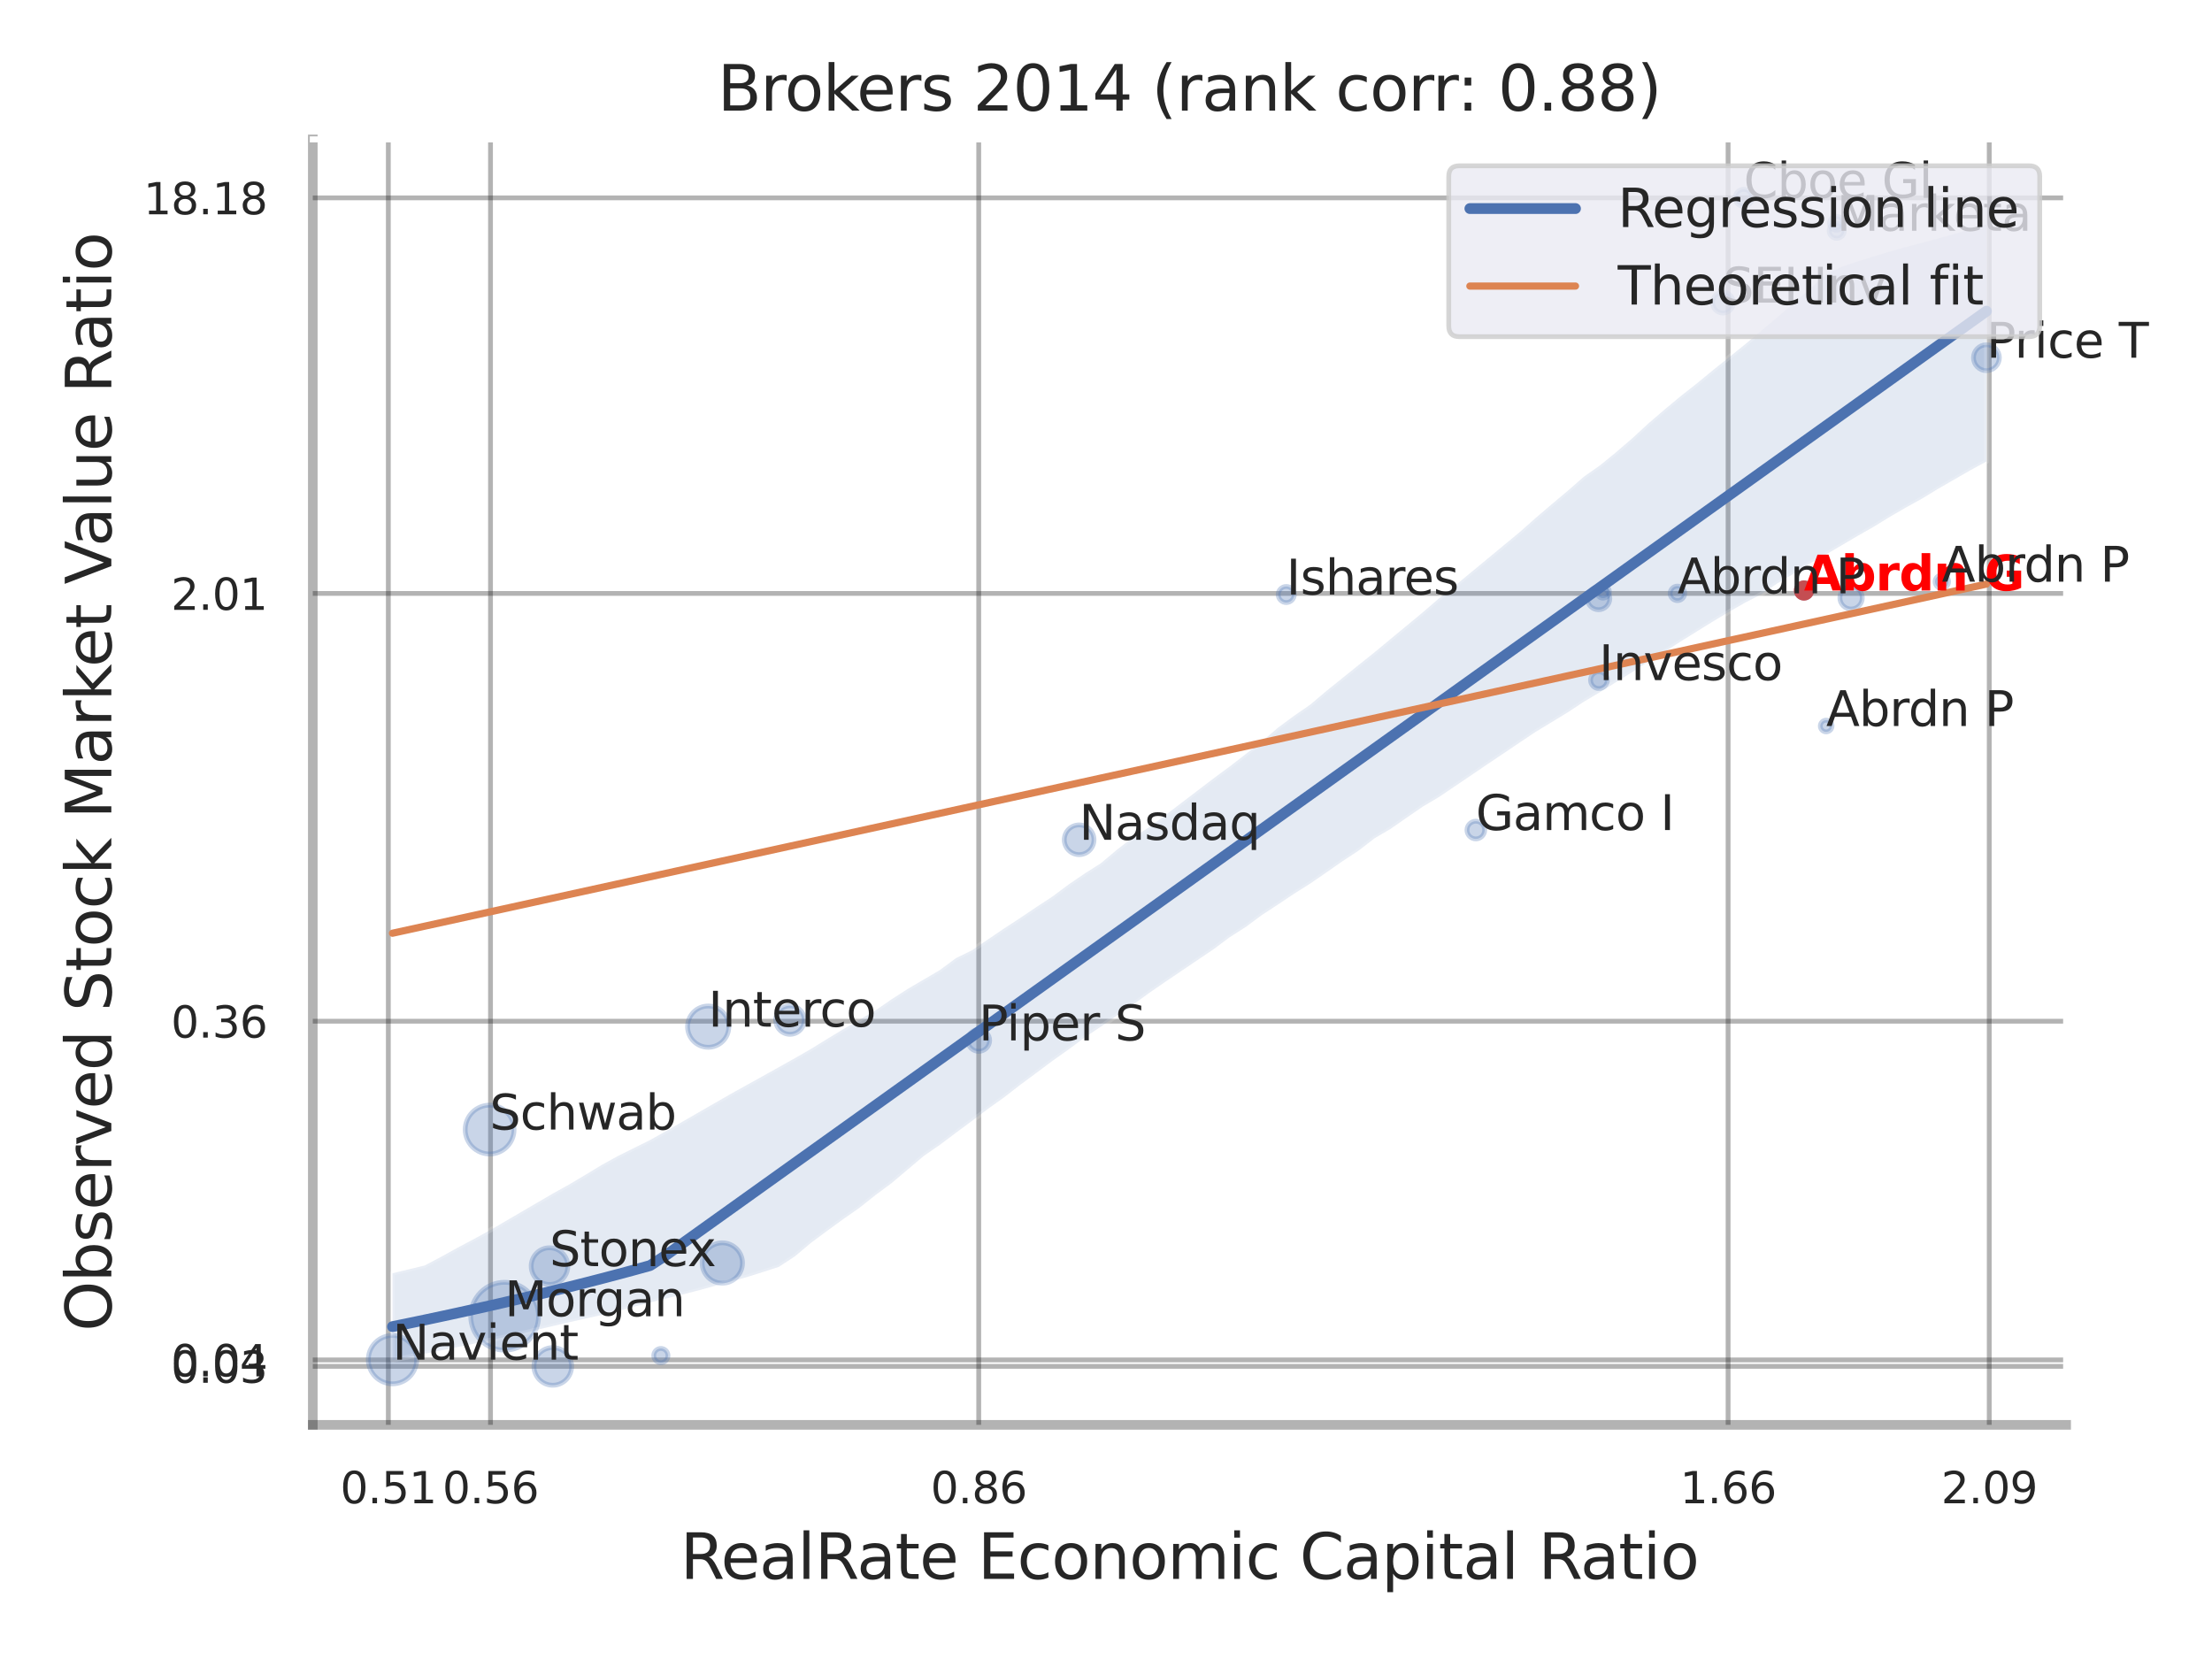 <?xml version="1.0" encoding="utf-8" standalone="no"?>
<!DOCTYPE svg PUBLIC "-//W3C//DTD SVG 1.1//EN"
  "http://www.w3.org/Graphics/SVG/1.1/DTD/svg11.dtd">
<svg xmlns:xlink="http://www.w3.org/1999/xlink" width="460.8pt" height="345.6pt" viewBox="0 0 460.8 345.6" xmlns="http://www.w3.org/2000/svg" version="1.1">
 <defs>
  <style type="text/css">*{stroke-linejoin: round; stroke-linecap: butt}</style>
 </defs>
 <g id="figure_1">
  <g id="patch_1">
   <path d="M 0 345.6 
L 460.8 345.6 
L 460.8 0 
L 0 0 
z
" style="fill: #ffffff"/>
  </g>
  <g id="axes_1">
   <g id="patch_2">
    <path d="M 65.16 296.82 
L 430.413 296.82 
L 430.413 29.04 
L 65.16 29.04 
z
" style="fill: #ffffff"/>
   </g>
   <g id="matplotlib.axis_1">
    <g id="xtick_1">
     <g id="line2d_1">
      <path d="M 80.894 296.82 
L 80.894 29.04 
" clip-path="url(#p775f2aacec)" style="fill: none; stroke: #000000; stroke-opacity: 0.3; stroke-linecap: round"/>
     </g>
     <g id="text_1">
      <!-- 0.51 -->
      <g style="fill: #262626" transform="translate(70.875 313.159) scale(0.09 -0.09)">
       <defs>
        <path id="DejaVuSans-30" d="M 2034 4250 
Q 1547 4250 1301 3770 
Q 1056 3291 1056 2328 
Q 1056 1369 1301 889 
Q 1547 409 2034 409 
Q 2525 409 2770 889 
Q 3016 1369 3016 2328 
Q 3016 3291 2770 3770 
Q 2525 4250 2034 4250 
z
M 2034 4750 
Q 2819 4750 3233 4129 
Q 3647 3509 3647 2328 
Q 3647 1150 3233 529 
Q 2819 -91 2034 -91 
Q 1250 -91 836 529 
Q 422 1150 422 2328 
Q 422 3509 836 4129 
Q 1250 4750 2034 4750 
z
" transform="scale(0.016)"/>
        <path id="DejaVuSans-2e" d="M 684 794 
L 1344 794 
L 1344 0 
L 684 0 
L 684 794 
z
" transform="scale(0.016)"/>
        <path id="DejaVuSans-35" d="M 691 4666 
L 3169 4666 
L 3169 4134 
L 1269 4134 
L 1269 2991 
Q 1406 3038 1543 3061 
Q 1681 3084 1819 3084 
Q 2600 3084 3056 2656 
Q 3513 2228 3513 1497 
Q 3513 744 3044 326 
Q 2575 -91 1722 -91 
Q 1428 -91 1123 -41 
Q 819 9 494 109 
L 494 744 
Q 775 591 1075 516 
Q 1375 441 1709 441 
Q 2250 441 2565 725 
Q 2881 1009 2881 1497 
Q 2881 1984 2565 2268 
Q 2250 2553 1709 2553 
Q 1456 2553 1204 2497 
Q 953 2441 691 2322 
L 691 4666 
z
" transform="scale(0.016)"/>
        <path id="DejaVuSans-31" d="M 794 531 
L 1825 531 
L 1825 4091 
L 703 3866 
L 703 4441 
L 1819 4666 
L 2450 4666 
L 2450 531 
L 3481 531 
L 3481 0 
L 794 0 
L 794 531 
z
" transform="scale(0.016)"/>
       </defs>
       <use xlink:href="#DejaVuSans-30"/>
       <use xlink:href="#DejaVuSans-2e" x="63.623"/>
       <use xlink:href="#DejaVuSans-35" x="95.41"/>
       <use xlink:href="#DejaVuSans-31" x="159.033"/>
      </g>
     </g>
    </g>
    <g id="xtick_2">
     <g id="line2d_2">
      <path d="M 102.182 296.82 
L 102.182 29.04 
" clip-path="url(#p775f2aacec)" style="fill: none; stroke: #000000; stroke-opacity: 0.3; stroke-linecap: round"/>
     </g>
     <g id="text_2">
      <!-- 0.56 -->
      <g style="fill: #262626" transform="translate(92.162 313.159) scale(0.09 -0.09)">
       <defs>
        <path id="DejaVuSans-36" d="M 2113 2584 
Q 1688 2584 1439 2293 
Q 1191 2003 1191 1497 
Q 1191 994 1439 701 
Q 1688 409 2113 409 
Q 2538 409 2786 701 
Q 3034 994 3034 1497 
Q 3034 2003 2786 2293 
Q 2538 2584 2113 2584 
z
M 3366 4563 
L 3366 3988 
Q 3128 4100 2886 4159 
Q 2644 4219 2406 4219 
Q 1781 4219 1451 3797 
Q 1122 3375 1075 2522 
Q 1259 2794 1537 2939 
Q 1816 3084 2150 3084 
Q 2853 3084 3261 2657 
Q 3669 2231 3669 1497 
Q 3669 778 3244 343 
Q 2819 -91 2113 -91 
Q 1303 -91 875 529 
Q 447 1150 447 2328 
Q 447 3434 972 4092 
Q 1497 4750 2381 4750 
Q 2619 4750 2861 4703 
Q 3103 4656 3366 4563 
z
" transform="scale(0.016)"/>
       </defs>
       <use xlink:href="#DejaVuSans-30"/>
       <use xlink:href="#DejaVuSans-2e" x="63.623"/>
       <use xlink:href="#DejaVuSans-35" x="95.41"/>
       <use xlink:href="#DejaVuSans-36" x="159.033"/>
      </g>
     </g>
    </g>
    <g id="xtick_3">
     <g id="line2d_3">
      <path d="M 203.887 296.82 
L 203.887 29.04 
" clip-path="url(#p775f2aacec)" style="fill: none; stroke: #000000; stroke-opacity: 0.3; stroke-linecap: round"/>
     </g>
     <g id="text_3">
      <!-- 0.86 -->
      <g style="fill: #262626" transform="translate(193.868 313.159) scale(0.09 -0.09)">
       <defs>
        <path id="DejaVuSans-38" d="M 2034 2216 
Q 1584 2216 1326 1975 
Q 1069 1734 1069 1313 
Q 1069 891 1326 650 
Q 1584 409 2034 409 
Q 2484 409 2743 651 
Q 3003 894 3003 1313 
Q 3003 1734 2745 1975 
Q 2488 2216 2034 2216 
z
M 1403 2484 
Q 997 2584 770 2862 
Q 544 3141 544 3541 
Q 544 4100 942 4425 
Q 1341 4750 2034 4750 
Q 2731 4750 3128 4425 
Q 3525 4100 3525 3541 
Q 3525 3141 3298 2862 
Q 3072 2584 2669 2484 
Q 3125 2378 3379 2068 
Q 3634 1759 3634 1313 
Q 3634 634 3220 271 
Q 2806 -91 2034 -91 
Q 1263 -91 848 271 
Q 434 634 434 1313 
Q 434 1759 690 2068 
Q 947 2378 1403 2484 
z
M 1172 3481 
Q 1172 3119 1398 2916 
Q 1625 2713 2034 2713 
Q 2441 2713 2670 2916 
Q 2900 3119 2900 3481 
Q 2900 3844 2670 4047 
Q 2441 4250 2034 4250 
Q 1625 4250 1398 4047 
Q 1172 3844 1172 3481 
z
" transform="scale(0.016)"/>
       </defs>
       <use xlink:href="#DejaVuSans-30"/>
       <use xlink:href="#DejaVuSans-2e" x="63.623"/>
       <use xlink:href="#DejaVuSans-38" x="95.41"/>
       <use xlink:href="#DejaVuSans-36" x="159.033"/>
      </g>
     </g>
    </g>
    <g id="xtick_4">
     <g id="line2d_4">
      <path d="M 359.994 296.82 
L 359.994 29.04 
" clip-path="url(#p775f2aacec)" style="fill: none; stroke: #000000; stroke-opacity: 0.3; stroke-linecap: round"/>
     </g>
     <g id="text_4">
      <!-- 1.66 -->
      <g style="fill: #262626" transform="translate(349.974 313.159) scale(0.09 -0.09)">
       <use xlink:href="#DejaVuSans-31"/>
       <use xlink:href="#DejaVuSans-2e" x="63.623"/>
       <use xlink:href="#DejaVuSans-36" x="95.41"/>
       <use xlink:href="#DejaVuSans-36" x="159.033"/>
      </g>
     </g>
    </g>
    <g id="xtick_5">
     <g id="line2d_5">
      <path d="M 414.395 296.82 
L 414.395 29.04 
" clip-path="url(#p775f2aacec)" style="fill: none; stroke: #000000; stroke-opacity: 0.3; stroke-linecap: round"/>
     </g>
     <g id="text_5">
      <!-- 2.09 -->
      <g style="fill: #262626" transform="translate(404.375 313.159) scale(0.09 -0.09)">
       <defs>
        <path id="DejaVuSans-32" d="M 1228 531 
L 3431 531 
L 3431 0 
L 469 0 
L 469 531 
Q 828 903 1448 1529 
Q 2069 2156 2228 2338 
Q 2531 2678 2651 2914 
Q 2772 3150 2772 3378 
Q 2772 3750 2511 3984 
Q 2250 4219 1831 4219 
Q 1534 4219 1204 4116 
Q 875 4013 500 3803 
L 500 4441 
Q 881 4594 1212 4672 
Q 1544 4750 1819 4750 
Q 2544 4750 2975 4387 
Q 3406 4025 3406 3419 
Q 3406 3131 3298 2873 
Q 3191 2616 2906 2266 
Q 2828 2175 2409 1742 
Q 1991 1309 1228 531 
z
" transform="scale(0.016)"/>
        <path id="DejaVuSans-39" d="M 703 97 
L 703 672 
Q 941 559 1184 500 
Q 1428 441 1663 441 
Q 2288 441 2617 861 
Q 2947 1281 2994 2138 
Q 2813 1869 2534 1725 
Q 2256 1581 1919 1581 
Q 1219 1581 811 2004 
Q 403 2428 403 3163 
Q 403 3881 828 4315 
Q 1253 4750 1959 4750 
Q 2769 4750 3195 4129 
Q 3622 3509 3622 2328 
Q 3622 1225 3098 567 
Q 2575 -91 1691 -91 
Q 1453 -91 1209 -44 
Q 966 3 703 97 
z
M 1959 2075 
Q 2384 2075 2632 2365 
Q 2881 2656 2881 3163 
Q 2881 3666 2632 3958 
Q 2384 4250 1959 4250 
Q 1534 4250 1286 3958 
Q 1038 3666 1038 3163 
Q 1038 2656 1286 2365 
Q 1534 2075 1959 2075 
z
" transform="scale(0.016)"/>
       </defs>
       <use xlink:href="#DejaVuSans-32"/>
       <use xlink:href="#DejaVuSans-2e" x="63.623"/>
       <use xlink:href="#DejaVuSans-30" x="95.41"/>
       <use xlink:href="#DejaVuSans-39" x="159.033"/>
      </g>
     </g>
    </g>
    <g id="xtick_6"/>
    <g id="xtick_7"/>
    <g id="xtick_8"/>
    <g id="text_6">
     <!-- RealRate Economic Capital Ratio -->
     <g style="fill: #262626" transform="translate(141.733 328.908) scale(0.13 -0.13)">
      <defs>
       <path id="DejaVuSans-52" d="M 2841 2188 
Q 3044 2119 3236 1894 
Q 3428 1669 3622 1275 
L 4263 0 
L 3584 0 
L 2988 1197 
Q 2756 1666 2539 1819 
Q 2322 1972 1947 1972 
L 1259 1972 
L 1259 0 
L 628 0 
L 628 4666 
L 2053 4666 
Q 2853 4666 3247 4331 
Q 3641 3997 3641 3322 
Q 3641 2881 3436 2590 
Q 3231 2300 2841 2188 
z
M 1259 4147 
L 1259 2491 
L 2053 2491 
Q 2509 2491 2742 2702 
Q 2975 2913 2975 3322 
Q 2975 3731 2742 3939 
Q 2509 4147 2053 4147 
L 1259 4147 
z
" transform="scale(0.016)"/>
       <path id="DejaVuSans-65" d="M 3597 1894 
L 3597 1613 
L 953 1613 
Q 991 1019 1311 708 
Q 1631 397 2203 397 
Q 2534 397 2845 478 
Q 3156 559 3463 722 
L 3463 178 
Q 3153 47 2828 -22 
Q 2503 -91 2169 -91 
Q 1331 -91 842 396 
Q 353 884 353 1716 
Q 353 2575 817 3079 
Q 1281 3584 2069 3584 
Q 2775 3584 3186 3129 
Q 3597 2675 3597 1894 
z
M 3022 2063 
Q 3016 2534 2758 2815 
Q 2500 3097 2075 3097 
Q 1594 3097 1305 2825 
Q 1016 2553 972 2059 
L 3022 2063 
z
" transform="scale(0.016)"/>
       <path id="DejaVuSans-61" d="M 2194 1759 
Q 1497 1759 1228 1600 
Q 959 1441 959 1056 
Q 959 750 1161 570 
Q 1363 391 1709 391 
Q 2188 391 2477 730 
Q 2766 1069 2766 1631 
L 2766 1759 
L 2194 1759 
z
M 3341 1997 
L 3341 0 
L 2766 0 
L 2766 531 
Q 2569 213 2275 61 
Q 1981 -91 1556 -91 
Q 1019 -91 701 211 
Q 384 513 384 1019 
Q 384 1609 779 1909 
Q 1175 2209 1959 2209 
L 2766 2209 
L 2766 2266 
Q 2766 2663 2505 2880 
Q 2244 3097 1772 3097 
Q 1472 3097 1187 3025 
Q 903 2953 641 2809 
L 641 3341 
Q 956 3463 1253 3523 
Q 1550 3584 1831 3584 
Q 2591 3584 2966 3190 
Q 3341 2797 3341 1997 
z
" transform="scale(0.016)"/>
       <path id="DejaVuSans-6c" d="M 603 4863 
L 1178 4863 
L 1178 0 
L 603 0 
L 603 4863 
z
" transform="scale(0.016)"/>
       <path id="DejaVuSans-74" d="M 1172 4494 
L 1172 3500 
L 2356 3500 
L 2356 3053 
L 1172 3053 
L 1172 1153 
Q 1172 725 1289 603 
Q 1406 481 1766 481 
L 2356 481 
L 2356 0 
L 1766 0 
Q 1100 0 847 248 
Q 594 497 594 1153 
L 594 3053 
L 172 3053 
L 172 3500 
L 594 3500 
L 594 4494 
L 1172 4494 
z
" transform="scale(0.016)"/>
       <path id="DejaVuSans-20" transform="scale(0.016)"/>
       <path id="DejaVuSans-45" d="M 628 4666 
L 3578 4666 
L 3578 4134 
L 1259 4134 
L 1259 2753 
L 3481 2753 
L 3481 2222 
L 1259 2222 
L 1259 531 
L 3634 531 
L 3634 0 
L 628 0 
L 628 4666 
z
" transform="scale(0.016)"/>
       <path id="DejaVuSans-63" d="M 3122 3366 
L 3122 2828 
Q 2878 2963 2633 3030 
Q 2388 3097 2138 3097 
Q 1578 3097 1268 2742 
Q 959 2388 959 1747 
Q 959 1106 1268 751 
Q 1578 397 2138 397 
Q 2388 397 2633 464 
Q 2878 531 3122 666 
L 3122 134 
Q 2881 22 2623 -34 
Q 2366 -91 2075 -91 
Q 1284 -91 818 406 
Q 353 903 353 1747 
Q 353 2603 823 3093 
Q 1294 3584 2113 3584 
Q 2378 3584 2631 3529 
Q 2884 3475 3122 3366 
z
" transform="scale(0.016)"/>
       <path id="DejaVuSans-6f" d="M 1959 3097 
Q 1497 3097 1228 2736 
Q 959 2375 959 1747 
Q 959 1119 1226 758 
Q 1494 397 1959 397 
Q 2419 397 2687 759 
Q 2956 1122 2956 1747 
Q 2956 2369 2687 2733 
Q 2419 3097 1959 3097 
z
M 1959 3584 
Q 2709 3584 3137 3096 
Q 3566 2609 3566 1747 
Q 3566 888 3137 398 
Q 2709 -91 1959 -91 
Q 1206 -91 779 398 
Q 353 888 353 1747 
Q 353 2609 779 3096 
Q 1206 3584 1959 3584 
z
" transform="scale(0.016)"/>
       <path id="DejaVuSans-6e" d="M 3513 2113 
L 3513 0 
L 2938 0 
L 2938 2094 
Q 2938 2591 2744 2837 
Q 2550 3084 2163 3084 
Q 1697 3084 1428 2787 
Q 1159 2491 1159 1978 
L 1159 0 
L 581 0 
L 581 3500 
L 1159 3500 
L 1159 2956 
Q 1366 3272 1645 3428 
Q 1925 3584 2291 3584 
Q 2894 3584 3203 3211 
Q 3513 2838 3513 2113 
z
" transform="scale(0.016)"/>
       <path id="DejaVuSans-6d" d="M 3328 2828 
Q 3544 3216 3844 3400 
Q 4144 3584 4550 3584 
Q 5097 3584 5394 3201 
Q 5691 2819 5691 2113 
L 5691 0 
L 5113 0 
L 5113 2094 
Q 5113 2597 4934 2840 
Q 4756 3084 4391 3084 
Q 3944 3084 3684 2787 
Q 3425 2491 3425 1978 
L 3425 0 
L 2847 0 
L 2847 2094 
Q 2847 2600 2669 2842 
Q 2491 3084 2119 3084 
Q 1678 3084 1418 2786 
Q 1159 2488 1159 1978 
L 1159 0 
L 581 0 
L 581 3500 
L 1159 3500 
L 1159 2956 
Q 1356 3278 1631 3431 
Q 1906 3584 2284 3584 
Q 2666 3584 2933 3390 
Q 3200 3197 3328 2828 
z
" transform="scale(0.016)"/>
       <path id="DejaVuSans-69" d="M 603 3500 
L 1178 3500 
L 1178 0 
L 603 0 
L 603 3500 
z
M 603 4863 
L 1178 4863 
L 1178 4134 
L 603 4134 
L 603 4863 
z
" transform="scale(0.016)"/>
       <path id="DejaVuSans-43" d="M 4122 4306 
L 4122 3641 
Q 3803 3938 3442 4084 
Q 3081 4231 2675 4231 
Q 1875 4231 1450 3742 
Q 1025 3253 1025 2328 
Q 1025 1406 1450 917 
Q 1875 428 2675 428 
Q 3081 428 3442 575 
Q 3803 722 4122 1019 
L 4122 359 
Q 3791 134 3420 21 
Q 3050 -91 2638 -91 
Q 1578 -91 968 557 
Q 359 1206 359 2328 
Q 359 3453 968 4101 
Q 1578 4750 2638 4750 
Q 3056 4750 3426 4639 
Q 3797 4528 4122 4306 
z
" transform="scale(0.016)"/>
       <path id="DejaVuSans-70" d="M 1159 525 
L 1159 -1331 
L 581 -1331 
L 581 3500 
L 1159 3500 
L 1159 2969 
Q 1341 3281 1617 3432 
Q 1894 3584 2278 3584 
Q 2916 3584 3314 3078 
Q 3713 2572 3713 1747 
Q 3713 922 3314 415 
Q 2916 -91 2278 -91 
Q 1894 -91 1617 61 
Q 1341 213 1159 525 
z
M 3116 1747 
Q 3116 2381 2855 2742 
Q 2594 3103 2138 3103 
Q 1681 3103 1420 2742 
Q 1159 2381 1159 1747 
Q 1159 1113 1420 752 
Q 1681 391 2138 391 
Q 2594 391 2855 752 
Q 3116 1113 3116 1747 
z
" transform="scale(0.016)"/>
      </defs>
      <use xlink:href="#DejaVuSans-52"/>
      <use xlink:href="#DejaVuSans-65" x="64.982"/>
      <use xlink:href="#DejaVuSans-61" x="126.506"/>
      <use xlink:href="#DejaVuSans-6c" x="187.785"/>
      <use xlink:href="#DejaVuSans-52" x="215.568"/>
      <use xlink:href="#DejaVuSans-61" x="282.801"/>
      <use xlink:href="#DejaVuSans-74" x="344.08"/>
      <use xlink:href="#DejaVuSans-65" x="383.289"/>
      <use xlink:href="#DejaVuSans-20" x="444.812"/>
      <use xlink:href="#DejaVuSans-45" x="476.6"/>
      <use xlink:href="#DejaVuSans-63" x="539.783"/>
      <use xlink:href="#DejaVuSans-6f" x="594.764"/>
      <use xlink:href="#DejaVuSans-6e" x="655.945"/>
      <use xlink:href="#DejaVuSans-6f" x="719.324"/>
      <use xlink:href="#DejaVuSans-6d" x="780.506"/>
      <use xlink:href="#DejaVuSans-69" x="877.918"/>
      <use xlink:href="#DejaVuSans-63" x="905.701"/>
      <use xlink:href="#DejaVuSans-20" x="960.682"/>
      <use xlink:href="#DejaVuSans-43" x="992.469"/>
      <use xlink:href="#DejaVuSans-61" x="1062.293"/>
      <use xlink:href="#DejaVuSans-70" x="1123.572"/>
      <use xlink:href="#DejaVuSans-69" x="1187.049"/>
      <use xlink:href="#DejaVuSans-74" x="1214.832"/>
      <use xlink:href="#DejaVuSans-61" x="1254.041"/>
      <use xlink:href="#DejaVuSans-6c" x="1315.32"/>
      <use xlink:href="#DejaVuSans-20" x="1343.104"/>
      <use xlink:href="#DejaVuSans-52" x="1374.891"/>
      <use xlink:href="#DejaVuSans-61" x="1442.123"/>
      <use xlink:href="#DejaVuSans-74" x="1503.402"/>
      <use xlink:href="#DejaVuSans-69" x="1542.611"/>
      <use xlink:href="#DejaVuSans-6f" x="1570.395"/>
     </g>
    </g>
   </g>
   <g id="matplotlib.axis_2">
    <g id="ytick_1">
     <g id="line2d_6">
      <path d="M 65.16 284.637 
L 430.413 284.637 
" clip-path="url(#p775f2aacec)" style="fill: none; stroke: #000000; stroke-opacity: 0.3; stroke-linecap: round"/>
     </g>
     <g id="text_7">
      <!-- 0.03 -->
      <g style="fill: #262626" transform="translate(35.621 288.057) scale(0.09 -0.09)">
       <defs>
        <path id="DejaVuSans-33" d="M 2597 2516 
Q 3050 2419 3304 2112 
Q 3559 1806 3559 1356 
Q 3559 666 3084 287 
Q 2609 -91 1734 -91 
Q 1441 -91 1130 -33 
Q 819 25 488 141 
L 488 750 
Q 750 597 1062 519 
Q 1375 441 1716 441 
Q 2309 441 2620 675 
Q 2931 909 2931 1356 
Q 2931 1769 2642 2001 
Q 2353 2234 1838 2234 
L 1294 2234 
L 1294 2753 
L 1863 2753 
Q 2328 2753 2575 2939 
Q 2822 3125 2822 3475 
Q 2822 3834 2567 4026 
Q 2313 4219 1838 4219 
Q 1578 4219 1281 4162 
Q 984 4106 628 3988 
L 628 4550 
Q 988 4650 1302 4700 
Q 1616 4750 1894 4750 
Q 2613 4750 3031 4423 
Q 3450 4097 3450 3541 
Q 3450 3153 3228 2886 
Q 3006 2619 2597 2516 
z
" transform="scale(0.016)"/>
       </defs>
       <use xlink:href="#DejaVuSans-30"/>
       <use xlink:href="#DejaVuSans-2e" x="63.623"/>
       <use xlink:href="#DejaVuSans-30" x="95.41"/>
       <use xlink:href="#DejaVuSans-33" x="159.033"/>
      </g>
     </g>
    </g>
    <g id="ytick_2">
     <g id="line2d_7">
      <path d="M 65.16 283.293 
L 430.413 283.293 
" clip-path="url(#p775f2aacec)" style="fill: none; stroke: #000000; stroke-opacity: 0.3; stroke-linecap: round"/>
     </g>
     <g id="text_8">
      <!-- 0.04 -->
      <g style="fill: #262626" transform="translate(35.621 286.713) scale(0.09 -0.09)">
       <defs>
        <path id="DejaVuSans-34" d="M 2419 4116 
L 825 1625 
L 2419 1625 
L 2419 4116 
z
M 2253 4666 
L 3047 4666 
L 3047 1625 
L 3713 1625 
L 3713 1100 
L 3047 1100 
L 3047 0 
L 2419 0 
L 2419 1100 
L 313 1100 
L 313 1709 
L 2253 4666 
z
" transform="scale(0.016)"/>
       </defs>
       <use xlink:href="#DejaVuSans-30"/>
       <use xlink:href="#DejaVuSans-2e" x="63.623"/>
       <use xlink:href="#DejaVuSans-30" x="95.41"/>
       <use xlink:href="#DejaVuSans-34" x="159.033"/>
      </g>
     </g>
    </g>
    <g id="ytick_3">
     <g id="line2d_8">
      <path d="M 65.16 212.732 
L 430.413 212.732 
" clip-path="url(#p775f2aacec)" style="fill: none; stroke: #000000; stroke-opacity: 0.3; stroke-linecap: round"/>
     </g>
     <g id="text_9">
      <!-- 0.36 -->
      <g style="fill: #262626" transform="translate(35.621 216.152) scale(0.09 -0.09)">
       <use xlink:href="#DejaVuSans-30"/>
       <use xlink:href="#DejaVuSans-2e" x="63.623"/>
       <use xlink:href="#DejaVuSans-33" x="95.41"/>
       <use xlink:href="#DejaVuSans-36" x="159.033"/>
      </g>
     </g>
    </g>
    <g id="ytick_4">
     <g id="line2d_9">
      <path d="M 65.16 123.621 
L 430.413 123.621 
" clip-path="url(#p775f2aacec)" style="fill: none; stroke: #000000; stroke-opacity: 0.3; stroke-linecap: round"/>
     </g>
     <g id="text_10">
      <!-- 2.01 -->
      <g style="fill: #262626" transform="translate(35.621 127.04) scale(0.09 -0.09)">
       <use xlink:href="#DejaVuSans-32"/>
       <use xlink:href="#DejaVuSans-2e" x="63.623"/>
       <use xlink:href="#DejaVuSans-30" x="95.41"/>
       <use xlink:href="#DejaVuSans-31" x="159.033"/>
      </g>
     </g>
    </g>
    <g id="ytick_5">
     <g id="line2d_10">
      <path d="M 65.16 41.22 
L 430.413 41.22 
" clip-path="url(#p775f2aacec)" style="fill: none; stroke: #000000; stroke-opacity: 0.3; stroke-linecap: round"/>
     </g>
     <g id="text_11">
      <!-- 18.18 -->
      <g style="fill: #262626" transform="translate(29.895 44.639) scale(0.09 -0.09)">
       <use xlink:href="#DejaVuSans-31"/>
       <use xlink:href="#DejaVuSans-38" x="63.623"/>
       <use xlink:href="#DejaVuSans-2e" x="127.246"/>
       <use xlink:href="#DejaVuSans-31" x="159.033"/>
       <use xlink:href="#DejaVuSans-38" x="222.656"/>
      </g>
     </g>
    </g>
    <g id="ytick_6"/>
    <g id="ytick_7"/>
    <g id="ytick_8"/>
    <g id="text_12">
     <!-- Observed Stock Market Value Ratio -->
     <g style="fill: #262626" transform="translate(23.191 277.332) rotate(-90) scale(0.13 -0.13)">
      <defs>
       <path id="DejaVuSans-4f" d="M 2522 4238 
Q 1834 4238 1429 3725 
Q 1025 3213 1025 2328 
Q 1025 1447 1429 934 
Q 1834 422 2522 422 
Q 3209 422 3611 934 
Q 4013 1447 4013 2328 
Q 4013 3213 3611 3725 
Q 3209 4238 2522 4238 
z
M 2522 4750 
Q 3503 4750 4090 4092 
Q 4678 3434 4678 2328 
Q 4678 1225 4090 567 
Q 3503 -91 2522 -91 
Q 1538 -91 948 565 
Q 359 1222 359 2328 
Q 359 3434 948 4092 
Q 1538 4750 2522 4750 
z
" transform="scale(0.016)"/>
       <path id="DejaVuSans-62" d="M 3116 1747 
Q 3116 2381 2855 2742 
Q 2594 3103 2138 3103 
Q 1681 3103 1420 2742 
Q 1159 2381 1159 1747 
Q 1159 1113 1420 752 
Q 1681 391 2138 391 
Q 2594 391 2855 752 
Q 3116 1113 3116 1747 
z
M 1159 2969 
Q 1341 3281 1617 3432 
Q 1894 3584 2278 3584 
Q 2916 3584 3314 3078 
Q 3713 2572 3713 1747 
Q 3713 922 3314 415 
Q 2916 -91 2278 -91 
Q 1894 -91 1617 61 
Q 1341 213 1159 525 
L 1159 0 
L 581 0 
L 581 4863 
L 1159 4863 
L 1159 2969 
z
" transform="scale(0.016)"/>
       <path id="DejaVuSans-73" d="M 2834 3397 
L 2834 2853 
Q 2591 2978 2328 3040 
Q 2066 3103 1784 3103 
Q 1356 3103 1142 2972 
Q 928 2841 928 2578 
Q 928 2378 1081 2264 
Q 1234 2150 1697 2047 
L 1894 2003 
Q 2506 1872 2764 1633 
Q 3022 1394 3022 966 
Q 3022 478 2636 193 
Q 2250 -91 1575 -91 
Q 1294 -91 989 -36 
Q 684 19 347 128 
L 347 722 
Q 666 556 975 473 
Q 1284 391 1588 391 
Q 1994 391 2212 530 
Q 2431 669 2431 922 
Q 2431 1156 2273 1281 
Q 2116 1406 1581 1522 
L 1381 1569 
Q 847 1681 609 1914 
Q 372 2147 372 2553 
Q 372 3047 722 3315 
Q 1072 3584 1716 3584 
Q 2034 3584 2315 3537 
Q 2597 3491 2834 3397 
z
" transform="scale(0.016)"/>
       <path id="DejaVuSans-72" d="M 2631 2963 
Q 2534 3019 2420 3045 
Q 2306 3072 2169 3072 
Q 1681 3072 1420 2755 
Q 1159 2438 1159 1844 
L 1159 0 
L 581 0 
L 581 3500 
L 1159 3500 
L 1159 2956 
Q 1341 3275 1631 3429 
Q 1922 3584 2338 3584 
Q 2397 3584 2469 3576 
Q 2541 3569 2628 3553 
L 2631 2963 
z
" transform="scale(0.016)"/>
       <path id="DejaVuSans-76" d="M 191 3500 
L 800 3500 
L 1894 563 
L 2988 3500 
L 3597 3500 
L 2284 0 
L 1503 0 
L 191 3500 
z
" transform="scale(0.016)"/>
       <path id="DejaVuSans-64" d="M 2906 2969 
L 2906 4863 
L 3481 4863 
L 3481 0 
L 2906 0 
L 2906 525 
Q 2725 213 2448 61 
Q 2172 -91 1784 -91 
Q 1150 -91 751 415 
Q 353 922 353 1747 
Q 353 2572 751 3078 
Q 1150 3584 1784 3584 
Q 2172 3584 2448 3432 
Q 2725 3281 2906 2969 
z
M 947 1747 
Q 947 1113 1208 752 
Q 1469 391 1925 391 
Q 2381 391 2643 752 
Q 2906 1113 2906 1747 
Q 2906 2381 2643 2742 
Q 2381 3103 1925 3103 
Q 1469 3103 1208 2742 
Q 947 2381 947 1747 
z
" transform="scale(0.016)"/>
       <path id="DejaVuSans-53" d="M 3425 4513 
L 3425 3897 
Q 3066 4069 2747 4153 
Q 2428 4238 2131 4238 
Q 1616 4238 1336 4038 
Q 1056 3838 1056 3469 
Q 1056 3159 1242 3001 
Q 1428 2844 1947 2747 
L 2328 2669 
Q 3034 2534 3370 2195 
Q 3706 1856 3706 1288 
Q 3706 609 3251 259 
Q 2797 -91 1919 -91 
Q 1588 -91 1214 -16 
Q 841 59 441 206 
L 441 856 
Q 825 641 1194 531 
Q 1563 422 1919 422 
Q 2459 422 2753 634 
Q 3047 847 3047 1241 
Q 3047 1584 2836 1778 
Q 2625 1972 2144 2069 
L 1759 2144 
Q 1053 2284 737 2584 
Q 422 2884 422 3419 
Q 422 4038 858 4394 
Q 1294 4750 2059 4750 
Q 2388 4750 2728 4690 
Q 3069 4631 3425 4513 
z
" transform="scale(0.016)"/>
       <path id="DejaVuSans-6b" d="M 581 4863 
L 1159 4863 
L 1159 1991 
L 2875 3500 
L 3609 3500 
L 1753 1863 
L 3688 0 
L 2938 0 
L 1159 1709 
L 1159 0 
L 581 0 
L 581 4863 
z
" transform="scale(0.016)"/>
       <path id="DejaVuSans-4d" d="M 628 4666 
L 1569 4666 
L 2759 1491 
L 3956 4666 
L 4897 4666 
L 4897 0 
L 4281 0 
L 4281 4097 
L 3078 897 
L 2444 897 
L 1241 4097 
L 1241 0 
L 628 0 
L 628 4666 
z
" transform="scale(0.016)"/>
       <path id="DejaVuSans-56" d="M 1831 0 
L 50 4666 
L 709 4666 
L 2188 738 
L 3669 4666 
L 4325 4666 
L 2547 0 
L 1831 0 
z
" transform="scale(0.016)"/>
       <path id="DejaVuSans-75" d="M 544 1381 
L 544 3500 
L 1119 3500 
L 1119 1403 
Q 1119 906 1312 657 
Q 1506 409 1894 409 
Q 2359 409 2629 706 
Q 2900 1003 2900 1516 
L 2900 3500 
L 3475 3500 
L 3475 0 
L 2900 0 
L 2900 538 
Q 2691 219 2414 64 
Q 2138 -91 1772 -91 
Q 1169 -91 856 284 
Q 544 659 544 1381 
z
M 1991 3584 
L 1991 3584 
z
" transform="scale(0.016)"/>
      </defs>
      <use xlink:href="#DejaVuSans-4f"/>
      <use xlink:href="#DejaVuSans-62" x="78.711"/>
      <use xlink:href="#DejaVuSans-73" x="142.188"/>
      <use xlink:href="#DejaVuSans-65" x="194.287"/>
      <use xlink:href="#DejaVuSans-72" x="255.811"/>
      <use xlink:href="#DejaVuSans-76" x="296.924"/>
      <use xlink:href="#DejaVuSans-65" x="356.104"/>
      <use xlink:href="#DejaVuSans-64" x="417.627"/>
      <use xlink:href="#DejaVuSans-20" x="481.104"/>
      <use xlink:href="#DejaVuSans-53" x="512.891"/>
      <use xlink:href="#DejaVuSans-74" x="576.367"/>
      <use xlink:href="#DejaVuSans-6f" x="615.576"/>
      <use xlink:href="#DejaVuSans-63" x="676.758"/>
      <use xlink:href="#DejaVuSans-6b" x="731.738"/>
      <use xlink:href="#DejaVuSans-20" x="789.648"/>
      <use xlink:href="#DejaVuSans-4d" x="821.436"/>
      <use xlink:href="#DejaVuSans-61" x="907.715"/>
      <use xlink:href="#DejaVuSans-72" x="968.994"/>
      <use xlink:href="#DejaVuSans-6b" x="1010.107"/>
      <use xlink:href="#DejaVuSans-65" x="1064.393"/>
      <use xlink:href="#DejaVuSans-74" x="1125.916"/>
      <use xlink:href="#DejaVuSans-20" x="1165.125"/>
      <use xlink:href="#DejaVuSans-56" x="1196.912"/>
      <use xlink:href="#DejaVuSans-61" x="1257.57"/>
      <use xlink:href="#DejaVuSans-6c" x="1318.85"/>
      <use xlink:href="#DejaVuSans-75" x="1346.633"/>
      <use xlink:href="#DejaVuSans-65" x="1410.012"/>
      <use xlink:href="#DejaVuSans-20" x="1471.535"/>
      <use xlink:href="#DejaVuSans-52" x="1503.322"/>
      <use xlink:href="#DejaVuSans-61" x="1570.555"/>
      <use xlink:href="#DejaVuSans-74" x="1631.834"/>
      <use xlink:href="#DejaVuSans-69" x="1671.043"/>
      <use xlink:href="#DejaVuSans-6f" x="1698.826"/>
     </g>
    </g>
   </g>
   <g id="PathCollection_1">
    <path d="M 150.471 267.311 
C 151.586 267.311 152.655 266.868 153.444 266.08 
C 154.232 265.291 154.675 264.222 154.675 263.107 
C 154.675 261.992 154.232 260.922 153.444 260.134 
C 152.655 259.345 151.586 258.902 150.471 258.902 
C 149.355 258.902 148.286 259.345 147.498 260.134 
C 146.709 260.922 146.266 261.992 146.266 263.107 
C 146.266 264.222 146.709 265.291 147.498 266.08 
C 148.286 266.868 149.355 267.311 150.471 267.311 
z
" clip-path="url(#p775f2aacec)" style="fill: #4c72b0; fill-opacity: 0.3; stroke: #4c72b0; stroke-opacity: 0.3"/>
    <path d="M 101.999 240.399 
C 103.349 240.399 104.644 239.863 105.599 238.908 
C 106.553 237.954 107.089 236.659 107.089 235.309 
C 107.089 233.959 106.553 232.665 105.599 231.71 
C 104.644 230.756 103.349 230.219 101.999 230.219 
C 100.65 230.219 99.355 230.756 98.4 231.71 
C 97.446 232.665 96.91 233.959 96.91 235.309 
C 96.91 236.659 97.446 237.954 98.4 238.908 
C 99.355 239.863 100.65 240.399 101.999 240.399 
z
" clip-path="url(#p775f2aacec)" style="fill: #4c72b0; fill-opacity: 0.3; stroke: #4c72b0; stroke-opacity: 0.3"/>
    <path d="M 358.918 65.212 
C 359.493 65.212 360.045 64.984 360.451 64.577 
C 360.858 64.17 361.087 63.619 361.087 63.043 
C 361.087 62.468 360.858 61.916 360.451 61.509 
C 360.045 61.103 359.493 60.874 358.918 60.874 
C 358.342 60.874 357.791 61.103 357.384 61.509 
C 356.977 61.916 356.748 62.468 356.748 63.043 
C 356.748 63.619 356.977 64.17 357.384 64.577 
C 357.791 64.984 358.342 65.212 358.918 65.212 
z
" clip-path="url(#p775f2aacec)" style="fill: #4c72b0; fill-opacity: 0.3; stroke: #4c72b0; stroke-opacity: 0.3"/>
    <path d="M 164.567 215.463 
C 165.356 215.463 166.113 215.15 166.671 214.592 
C 167.229 214.034 167.542 213.277 167.542 212.488 
C 167.542 211.699 167.229 210.943 166.671 210.385 
C 166.113 209.827 165.356 209.513 164.567 209.513 
C 163.778 209.513 163.022 209.827 162.464 210.385 
C 161.906 210.943 161.592 211.699 161.592 212.488 
C 161.592 213.277 161.906 214.034 162.464 214.592 
C 163.022 215.15 163.778 215.463 164.567 215.463 
z
" clip-path="url(#p775f2aacec)" style="fill: #4c72b0; fill-opacity: 0.3; stroke: #4c72b0; stroke-opacity: 0.3"/>
    <path d="M 382.561 47.949 
C 382.943 47.949 383.31 47.797 383.581 47.526 
C 383.851 47.256 384.003 46.889 384.003 46.506 
C 384.003 46.124 383.851 45.757 383.581 45.486 
C 383.31 45.216 382.943 45.064 382.561 45.064 
C 382.178 45.064 381.811 45.216 381.541 45.486 
C 381.27 45.757 381.118 46.124 381.118 46.506 
C 381.118 46.889 381.27 47.256 381.541 47.526 
C 381.811 47.797 382.178 47.949 382.561 47.949 
z
" clip-path="url(#p775f2aacec)" style="fill: #4c72b0; fill-opacity: 0.3; stroke: #4c72b0; stroke-opacity: 0.3"/>
    <path d="M 105.131 281.265 
C 107.006 281.265 108.805 280.52 110.131 279.194 
C 111.457 277.868 112.202 276.07 112.202 274.194 
C 112.202 272.319 111.457 270.52 110.131 269.194 
C 108.805 267.868 107.006 267.123 105.131 267.123 
C 103.256 267.123 101.457 267.868 100.131 269.194 
C 98.805 270.52 98.06 272.319 98.06 274.194 
C 98.06 276.07 98.805 277.868 100.131 279.194 
C 101.457 280.52 103.256 281.265 105.131 281.265 
z
" clip-path="url(#p775f2aacec)" style="fill: #4c72b0; fill-opacity: 0.3; stroke: #4c72b0; stroke-opacity: 0.3"/>
    <path d="M 114.479 267.579 
C 115.492 267.579 116.465 267.177 117.182 266.46 
C 117.899 265.743 118.302 264.77 118.302 263.756 
C 118.302 262.742 117.899 261.77 117.182 261.053 
C 116.465 260.336 115.492 259.933 114.479 259.933 
C 113.465 259.933 112.492 260.336 111.775 261.053 
C 111.058 261.77 110.655 262.742 110.655 263.756 
C 110.655 264.77 111.058 265.743 111.775 266.46 
C 112.492 267.177 113.465 267.579 114.479 267.579 
z
" clip-path="url(#p775f2aacec)" style="fill: #4c72b0; fill-opacity: 0.3; stroke: #4c72b0; stroke-opacity: 0.3"/>
    <path d="M 307.443 174.758 
C 307.932 174.758 308.401 174.563 308.747 174.217 
C 309.093 173.871 309.288 173.402 309.288 172.913 
C 309.288 172.424 309.093 171.954 308.747 171.608 
C 308.401 171.262 307.932 171.068 307.443 171.068 
C 306.953 171.068 306.484 171.262 306.138 171.608 
C 305.792 171.954 305.598 172.424 305.598 172.913 
C 305.598 173.402 305.792 173.871 306.138 174.217 
C 306.484 174.563 306.953 174.758 307.443 174.758 
z
" clip-path="url(#p775f2aacec)" style="fill: #4c72b0; fill-opacity: 0.3; stroke: #4c72b0; stroke-opacity: 0.3"/>
    <path d="M 413.81 77.214 
C 414.526 77.214 415.212 76.929 415.718 76.424 
C 416.224 75.918 416.508 75.231 416.508 74.516 
C 416.508 73.8 416.224 73.114 415.718 72.608 
C 415.212 72.102 414.526 71.818 413.81 71.818 
C 413.095 71.818 412.409 72.102 411.903 72.608 
C 411.397 73.114 411.112 73.8 411.112 74.516 
C 411.112 75.231 411.397 75.918 411.903 76.424 
C 412.409 76.929 413.095 77.214 413.81 77.214 
z
" clip-path="url(#p775f2aacec)" style="fill: #4c72b0; fill-opacity: 0.3; stroke: #4c72b0; stroke-opacity: 0.3"/>
    <path d="M 224.803 178.036 
C 225.624 178.036 226.411 177.71 226.991 177.129 
C 227.571 176.549 227.897 175.762 227.897 174.942 
C 227.897 174.121 227.571 173.334 226.991 172.754 
C 226.411 172.174 225.624 171.848 224.803 171.848 
C 223.983 171.848 223.196 172.174 222.616 172.754 
C 222.035 173.334 221.709 174.121 221.709 174.942 
C 221.709 175.762 222.035 176.549 222.616 177.129 
C 223.196 177.71 223.983 178.036 224.803 178.036 
z
" clip-path="url(#p775f2aacec)" style="fill: #4c72b0; fill-opacity: 0.3; stroke: #4c72b0; stroke-opacity: 0.3"/>
    <path d="M 203.883 219.015 
C 204.487 219.015 205.067 218.774 205.495 218.347 
C 205.922 217.919 206.163 217.339 206.163 216.735 
C 206.163 216.13 205.922 215.55 205.495 215.122 
C 205.067 214.695 204.487 214.455 203.883 214.455 
C 203.278 214.455 202.698 214.695 202.27 215.122 
C 201.843 215.55 201.603 216.13 201.603 216.735 
C 201.603 217.339 201.843 217.919 202.27 218.347 
C 202.698 218.774 203.278 219.015 203.883 219.015 
z
" clip-path="url(#p775f2aacec)" style="fill: #4c72b0; fill-opacity: 0.3; stroke: #4c72b0; stroke-opacity: 0.3"/>
    <path d="M 137.67 283.876 
C 138.064 283.876 138.441 283.719 138.72 283.441 
C 138.998 283.163 139.155 282.785 139.155 282.391 
C 139.155 281.997 138.998 281.619 138.72 281.341 
C 138.441 281.063 138.064 280.906 137.67 280.906 
C 137.276 280.906 136.898 281.063 136.62 281.341 
C 136.341 281.619 136.185 281.997 136.185 282.391 
C 136.185 282.785 136.341 283.163 136.62 283.441 
C 136.898 283.719 137.276 283.876 137.67 283.876 
z
" clip-path="url(#p775f2aacec)" style="fill: #4c72b0; fill-opacity: 0.3; stroke: #4c72b0; stroke-opacity: 0.3"/>
    <path d="M 382.617 49.649 
C 383.035 49.649 383.436 49.483 383.732 49.188 
C 384.027 48.892 384.193 48.491 384.193 48.073 
C 384.193 47.656 384.027 47.255 383.732 46.959 
C 383.436 46.664 383.035 46.498 382.617 46.498 
C 382.2 46.498 381.799 46.664 381.503 46.959 
C 381.208 47.255 381.042 47.656 381.042 48.073 
C 381.042 48.491 381.208 48.892 381.503 49.188 
C 381.799 49.483 382.2 49.649 382.617 49.649 
z
" clip-path="url(#p775f2aacec)" style="fill: #4c72b0; fill-opacity: 0.3; stroke: #4c72b0; stroke-opacity: 0.3"/>
    <path d="M 385.614 126.871 
C 386.233 126.871 386.827 126.625 387.265 126.187 
C 387.703 125.749 387.949 125.156 387.949 124.537 
C 387.949 123.918 387.703 123.324 387.265 122.886 
C 386.827 122.448 386.233 122.202 385.614 122.202 
C 384.995 122.202 384.401 122.448 383.964 122.886 
C 383.526 123.324 383.28 123.918 383.28 124.537 
C 383.28 125.156 383.526 125.749 383.964 126.187 
C 384.401 126.625 384.995 126.871 385.614 126.871 
z
" clip-path="url(#p775f2aacec)" style="fill: #4c72b0; fill-opacity: 0.3; stroke: #4c72b0; stroke-opacity: 0.3"/>
    <path d="M 333.006 127.014 
C 333.63 127.014 334.228 126.767 334.669 126.326 
C 335.111 125.885 335.358 125.286 335.358 124.662 
C 335.358 124.039 335.111 123.44 334.669 122.999 
C 334.228 122.558 333.63 122.31 333.006 122.31 
C 332.383 122.31 331.784 122.558 331.343 122.999 
C 330.902 123.44 330.654 124.039 330.654 124.662 
C 330.654 125.286 330.902 125.885 331.343 126.326 
C 331.784 126.767 332.383 127.014 333.006 127.014 
z
" clip-path="url(#p775f2aacec)" style="fill: #4c72b0; fill-opacity: 0.3; stroke: #4c72b0; stroke-opacity: 0.3"/>
    <path d="M 267.95 125.523 
C 268.394 125.523 268.821 125.346 269.135 125.032 
C 269.449 124.718 269.625 124.292 269.625 123.848 
C 269.625 123.403 269.449 122.977 269.135 122.663 
C 268.821 122.349 268.394 122.172 267.95 122.172 
C 267.506 122.172 267.08 122.349 266.766 122.663 
C 266.451 122.977 266.275 123.403 266.275 123.848 
C 266.275 124.292 266.451 124.718 266.766 125.032 
C 267.08 125.346 267.506 125.523 267.95 125.523 
z
" clip-path="url(#p775f2aacec)" style="fill: #4c72b0; fill-opacity: 0.3; stroke: #4c72b0; stroke-opacity: 0.3"/>
    <path d="M 363.239 42.981 
C 363.708 42.981 364.158 42.794 364.49 42.463 
C 364.821 42.131 365.008 41.681 365.008 41.212 
C 365.008 40.743 364.821 40.293 364.49 39.961 
C 364.158 39.629 363.708 39.443 363.239 39.443 
C 362.77 39.443 362.32 39.629 361.988 39.961 
C 361.656 40.293 361.47 40.743 361.47 41.212 
C 361.47 41.681 361.656 42.131 361.988 42.463 
C 362.32 42.794 362.77 42.981 363.239 42.981 
z
" clip-path="url(#p775f2aacec)" style="fill: #4c72b0; fill-opacity: 0.3; stroke: #4c72b0; stroke-opacity: 0.3"/>
    <path d="M 115.155 288.57 
C 116.195 288.57 117.193 288.157 117.928 287.421 
C 118.664 286.686 119.077 285.688 119.077 284.648 
C 119.077 283.608 118.664 282.61 117.928 281.875 
C 117.193 281.139 116.195 280.726 115.155 280.726 
C 114.115 280.726 113.117 281.139 112.382 281.875 
C 111.646 282.61 111.233 283.608 111.233 284.648 
C 111.233 285.688 111.646 286.686 112.382 287.421 
C 113.117 288.157 114.115 288.57 115.155 288.57 
z
" clip-path="url(#p775f2aacec)" style="fill: #4c72b0; fill-opacity: 0.3; stroke: #4c72b0; stroke-opacity: 0.3"/>
    <path d="M 333.091 143.434 
C 333.556 143.434 334.002 143.25 334.331 142.921 
C 334.66 142.592 334.844 142.146 334.844 141.681 
C 334.844 141.216 334.66 140.77 334.331 140.442 
C 334.002 140.113 333.556 139.928 333.091 139.928 
C 332.627 139.928 332.181 140.113 331.852 140.442 
C 331.523 140.77 331.338 141.216 331.338 141.681 
C 331.338 142.146 331.523 142.592 331.852 142.921 
C 332.181 143.25 332.627 143.434 333.091 143.434 
z
" clip-path="url(#p775f2aacec)" style="fill: #4c72b0; fill-opacity: 0.3; stroke: #4c72b0; stroke-opacity: 0.3"/>
    <path d="M 333.945 124.606 
C 334.295 124.606 334.631 124.467 334.879 124.219 
C 335.126 123.972 335.265 123.636 335.265 123.286 
C 335.265 122.936 335.126 122.6 334.879 122.353 
C 334.631 122.105 334.295 121.966 333.945 121.966 
C 333.595 121.966 333.26 122.105 333.012 122.353 
C 332.764 122.6 332.625 122.936 332.625 123.286 
C 332.625 123.636 332.764 123.972 333.012 124.219 
C 333.26 124.467 333.595 124.606 333.945 124.606 
z
" clip-path="url(#p775f2aacec)" style="fill: #4c72b0; fill-opacity: 0.3; stroke: #4c72b0; stroke-opacity: 0.3"/>
    <path d="M 375.801 124.619 
C 376.227 124.619 376.636 124.45 376.938 124.148 
C 377.239 123.847 377.408 123.438 377.408 123.011 
C 377.408 122.585 377.239 122.176 376.938 121.875 
C 376.636 121.573 376.227 121.404 375.801 121.404 
C 375.374 121.404 374.965 121.573 374.664 121.875 
C 374.363 122.176 374.193 122.585 374.193 123.011 
C 374.193 123.438 374.363 123.847 374.664 124.148 
C 374.965 124.45 375.374 124.619 375.801 124.619 
z
" clip-path="url(#p775f2aacec)" style="fill: #4c72b0; fill-opacity: 0.3; stroke: #4c72b0; stroke-opacity: 0.3"/>
    <path d="M 404.513 122.576 
C 404.883 122.576 405.239 122.429 405.502 122.166 
C 405.764 121.904 405.911 121.548 405.911 121.177 
C 405.911 120.806 405.764 120.451 405.502 120.188 
C 405.239 119.926 404.883 119.779 404.513 119.779 
C 404.142 119.779 403.786 119.926 403.523 120.188 
C 403.261 120.451 403.114 120.806 403.114 121.177 
C 403.114 121.548 403.261 121.904 403.523 122.166 
C 403.786 122.429 404.142 122.576 404.513 122.576 
z
" clip-path="url(#p775f2aacec)" style="fill: #4c72b0; fill-opacity: 0.3; stroke: #4c72b0; stroke-opacity: 0.3"/>
    <path d="M 349.438 125.122 
C 349.839 125.122 350.224 124.962 350.508 124.679 
C 350.792 124.395 350.951 124.01 350.951 123.608 
C 350.951 123.207 350.792 122.822 350.508 122.538 
C 350.224 122.254 349.839 122.094 349.438 122.094 
C 349.036 122.094 348.651 122.254 348.367 122.538 
C 348.083 122.822 347.924 123.207 347.924 123.608 
C 347.924 124.01 348.083 124.395 348.367 124.679 
C 348.651 124.962 349.036 125.122 349.438 125.122 
z
" clip-path="url(#p775f2aacec)" style="fill: #4c72b0; fill-opacity: 0.3; stroke: #4c72b0; stroke-opacity: 0.3"/>
    <path d="M 380.425 152.463 
C 380.748 152.463 381.059 152.334 381.288 152.106 
C 381.517 151.877 381.645 151.566 381.645 151.243 
C 381.645 150.919 381.517 150.609 381.288 150.38 
C 381.059 150.151 380.748 150.022 380.425 150.022 
C 380.101 150.022 379.791 150.151 379.562 150.38 
C 379.333 150.609 379.204 150.919 379.204 151.243 
C 379.204 151.566 379.333 151.877 379.562 152.106 
C 379.791 152.334 380.101 152.463 380.425 152.463 
z
" clip-path="url(#p775f2aacec)" style="fill: #4c72b0; fill-opacity: 0.3; stroke: #4c72b0; stroke-opacity: 0.3"/>
    <path d="M 147.533 218.166 
C 148.673 218.166 149.767 217.713 150.573 216.907 
C 151.379 216.101 151.832 215.008 151.832 213.867 
C 151.832 212.727 151.379 211.634 150.573 210.828 
C 149.767 210.021 148.673 209.569 147.533 209.569 
C 146.393 209.569 145.299 210.021 144.493 210.828 
C 143.687 211.634 143.234 212.727 143.234 213.867 
C 143.234 215.008 143.687 216.101 144.493 216.907 
C 145.299 217.713 146.393 218.166 147.533 218.166 
z
" clip-path="url(#p775f2aacec)" style="fill: #4c72b0; fill-opacity: 0.3; stroke: #4c72b0; stroke-opacity: 0.3"/>
    <path d="M 81.762 288.276 
C 83.099 288.276 84.38 287.745 85.325 286.801 
C 86.27 285.856 86.801 284.574 86.801 283.238 
C 86.801 281.901 86.27 280.62 85.325 279.675 
C 84.38 278.73 83.099 278.199 81.762 278.199 
C 80.426 278.199 79.144 278.73 78.199 279.675 
C 77.255 280.62 76.724 281.901 76.724 283.238 
C 76.724 284.574 77.255 285.856 78.199 286.801 
C 79.144 287.745 80.426 288.276 81.762 288.276 
z
" clip-path="url(#p775f2aacec)" style="fill: #4c72b0; fill-opacity: 0.3; stroke: #4c72b0; stroke-opacity: 0.3"/>
   </g>
   <g id="PolyCollection_1">
    <defs>
     <path id="mecd995292d" d="M 81.762 -80.361 
L 81.762 -62.268 
L 85.116 -62.927 
L 88.47 -63.595 
L 91.824 -64.277 
L 95.178 -64.947 
L 98.532 -65.651 
L 101.887 -66.373 
L 105.241 -67.106 
L 108.595 -67.775 
L 111.949 -68.615 
L 115.303 -69.388 
L 118.657 -70.173 
L 122.011 -70.934 
L 125.365 -71.669 
L 128.719 -72.492 
L 132.073 -73.394 
L 135.427 -74.283 
L 138.781 -75.111 
L 142.135 -75.932 
L 145.489 -76.784 
L 148.843 -77.712 
L 152.197 -78.625 
L 155.551 -79.546 
L 158.905 -80.606 
L 162.259 -81.692 
L 165.613 -83.897 
L 168.967 -86.716 
L 172.321 -89.2 
L 175.675 -91.643 
L 179.029 -93.979 
L 182.383 -96.65 
L 185.737 -99.134 
L 189.091 -101.967 
L 192.445 -104.802 
L 195.799 -107.115 
L 199.153 -109.631 
L 202.507 -112.116 
L 205.861 -114.641 
L 209.215 -117.029 
L 212.569 -119.635 
L 215.923 -122.118 
L 219.277 -124.623 
L 222.631 -126.998 
L 225.985 -129.502 
L 229.339 -131.737 
L 232.693 -134.061 
L 236.047 -136.313 
L 239.401 -138.757 
L 242.755 -141.069 
L 246.109 -143.334 
L 249.463 -145.6 
L 252.817 -147.864 
L 256.171 -150.36 
L 259.525 -152.505 
L 262.879 -154.989 
L 266.233 -157.179 
L 269.587 -159.422 
L 272.942 -161.534 
L 276.296 -163.845 
L 279.65 -166.185 
L 283.004 -168.388 
L 286.358 -170.977 
L 289.712 -172.947 
L 293.066 -175.283 
L 296.42 -177.585 
L 299.774 -179.573 
L 303.128 -181.837 
L 306.482 -184.102 
L 309.836 -186.384 
L 313.19 -188.633 
L 316.544 -190.898 
L 319.898 -193.138 
L 323.252 -195.171 
L 326.606 -197.215 
L 329.96 -199.427 
L 333.314 -201.42 
L 336.668 -203.511 
L 340.022 -205.587 
L 343.376 -207.792 
L 346.73 -209.803 
L 350.084 -211.947 
L 353.438 -214.028 
L 356.792 -216.113 
L 360.146 -218.117 
L 363.5 -220.037 
L 366.854 -221.762 
L 370.208 -224.044 
L 373.562 -226.036 
L 376.916 -228.143 
L 380.27 -230.031 
L 383.624 -231.984 
L 386.978 -233.962 
L 390.332 -235.871 
L 393.686 -237.934 
L 397.04 -239.875 
L 400.394 -241.728 
L 403.748 -243.776 
L 407.102 -245.705 
L 410.456 -247.635 
L 413.81 -249.457 
L 413.81 -298.838 
L 413.81 -298.838 
L 410.456 -297.859 
L 407.102 -296.856 
L 403.748 -295.93 
L 400.394 -295.023 
L 397.04 -294.148 
L 393.686 -293.212 
L 390.332 -292.175 
L 386.978 -291.136 
L 383.624 -290.006 
L 380.27 -288.366 
L 376.916 -285.325 
L 373.562 -282.381 
L 370.208 -279.489 
L 366.854 -276.654 
L 363.5 -273.843 
L 360.146 -271.136 
L 356.792 -268.443 
L 353.438 -265.679 
L 350.084 -263.047 
L 346.73 -260.253 
L 343.376 -257.377 
L 340.022 -254.28 
L 336.668 -251.396 
L 333.314 -248.657 
L 329.96 -246.299 
L 326.606 -243.366 
L 323.252 -240.556 
L 319.898 -237.686 
L 316.544 -234.716 
L 313.19 -231.944 
L 309.836 -229.166 
L 306.482 -226.397 
L 303.128 -223.616 
L 299.774 -220.96 
L 296.42 -218.055 
L 293.066 -215.282 
L 289.712 -212.508 
L 286.358 -209.726 
L 283.004 -207.041 
L 279.65 -204.342 
L 276.296 -201.645 
L 272.942 -198.804 
L 269.587 -196.485 
L 266.233 -194.012 
L 262.879 -191.129 
L 259.525 -188.523 
L 256.171 -185.924 
L 252.817 -183.451 
L 249.463 -180.895 
L 246.109 -178.337 
L 242.755 -175.778 
L 239.401 -173.269 
L 236.047 -171.176 
L 232.693 -168.599 
L 229.339 -165.773 
L 225.985 -163.64 
L 222.631 -161.36 
L 219.277 -158.852 
L 215.923 -156.656 
L 212.569 -154.396 
L 209.215 -152.208 
L 205.861 -149.934 
L 202.507 -147.649 
L 199.153 -146.006 
L 195.799 -143.522 
L 192.445 -141.552 
L 189.091 -139.589 
L 185.737 -137.428 
L 182.383 -135.119 
L 179.029 -133.153 
L 175.675 -131.202 
L 172.321 -129.173 
L 168.967 -127.101 
L 165.613 -125.174 
L 162.259 -123.291 
L 158.905 -121.424 
L 155.551 -119.564 
L 152.197 -117.698 
L 148.843 -115.772 
L 145.489 -113.843 
L 142.135 -111.913 
L 138.781 -109.983 
L 135.427 -108.113 
L 132.073 -106.442 
L 128.719 -104.775 
L 125.365 -102.929 
L 122.011 -100.9 
L 118.657 -98.899 
L 115.303 -97.038 
L 111.949 -95.083 
L 108.595 -93.125 
L 105.241 -91.167 
L 101.887 -89.207 
L 98.532 -87.378 
L 95.178 -85.601 
L 91.824 -83.745 
L 88.47 -81.977 
L 85.116 -81.161 
L 81.762 -80.361 
z
" style="stroke: #ffffff; stroke-opacity: 0.15"/>
    </defs>
    <g clip-path="url(#p775f2aacec)">
     <use xlink:href="#mecd995292d" x="0" y="345.6" style="fill: #4c72b0; fill-opacity: 0.15; stroke: #ffffff; stroke-opacity: 0.15"/>
    </g>
   </g>
   <g id="PathCollection_2">
    <defs>
     <path id="m963db3001b" d="M 0 1.608 
C 0.426 1.608 0.835 1.438 1.137 1.137 
C 1.438 0.835 1.608 0.426 1.608 0 
C 1.608 -0.426 1.438 -0.835 1.137 -1.137 
C 0.835 -1.438 0.426 -1.608 0 -1.608 
C -0.426 -1.608 -0.835 -1.438 -1.137 -1.137 
C -1.438 -0.835 -1.608 -0.426 -1.608 0 
C -1.608 0.426 -1.438 0.835 -1.137 1.137 
C -0.835 1.438 -0.426 1.608 0 1.608 
z
" style="stroke: #c44e52"/>
    </defs>
    <g clip-path="url(#p775f2aacec)">
     <use xlink:href="#m963db3001b" x="375.801" y="123.011" style="fill: #c44e52; stroke: #c44e52"/>
    </g>
   </g>
   <g id="line2d_11">
    <path d="M 81.762 276.362 
L 85.116 275.674 
L 88.47 274.974 
L 91.824 274.261 
L 95.178 273.536 
L 98.532 272.798 
L 101.887 272.046 
L 105.241 271.28 
L 108.595 270.499 
L 111.949 269.702 
L 115.303 268.89 
L 118.657 268.061 
L 122.011 267.214 
L 125.365 266.35 
L 128.719 265.467 
L 132.073 264.564 
L 135.427 263.64 
L 138.781 261.453 
L 142.135 259.055 
L 145.489 256.657 
L 148.843 254.259 
L 152.197 251.862 
L 155.551 249.464 
L 158.905 247.066 
L 162.259 244.668 
L 165.613 242.27 
L 168.967 239.872 
L 172.321 237.474 
L 175.675 235.076 
L 179.029 232.678 
L 182.383 230.28 
L 185.737 227.882 
L 189.091 225.484 
L 192.445 223.086 
L 195.799 220.688 
L 199.153 218.29 
L 202.507 215.893 
L 205.861 213.495 
L 209.215 211.097 
L 212.569 208.699 
L 215.923 206.301 
L 219.277 203.903 
L 222.631 201.505 
L 225.985 199.107 
L 229.339 196.709 
L 232.693 194.311 
L 236.047 191.913 
L 239.401 189.515 
L 242.755 187.117 
L 246.109 184.719 
L 249.463 182.321 
L 252.817 179.924 
L 256.171 177.526 
L 259.525 175.128 
L 262.879 172.73 
L 266.233 170.332 
L 269.587 167.934 
L 272.942 165.536 
L 276.296 163.138 
L 279.65 160.74 
L 283.004 158.342 
L 286.358 155.944 
L 289.712 153.546 
L 293.066 151.148 
L 296.42 148.75 
L 299.774 146.352 
L 303.128 143.954 
L 306.482 141.557 
L 309.836 139.159 
L 313.19 136.761 
L 316.544 134.363 
L 319.898 131.965 
L 323.252 129.567 
L 326.606 127.169 
L 329.96 124.771 
L 333.314 122.373 
L 336.668 119.975 
L 340.022 117.577 
L 343.376 115.179 
L 346.73 112.781 
L 350.084 110.383 
L 353.438 107.985 
L 356.792 105.588 
L 360.146 103.19 
L 363.5 100.792 
L 366.854 98.394 
L 370.208 95.996 
L 373.562 93.598 
L 376.916 91.2 
L 380.27 88.802 
L 383.624 86.404 
L 386.978 84.006 
L 390.332 81.608 
L 393.686 79.21 
L 397.04 76.812 
L 400.394 74.414 
L 403.748 72.016 
L 407.102 69.619 
L 410.456 67.221 
L 413.81 64.823 
" clip-path="url(#p775f2aacec)" style="fill: none; stroke: #4c72b0; stroke-width: 2.25; stroke-linecap: round"/>
   </g>
   <g id="line2d_12">
    <path d="M 150.471 179.359 
L 101.999 189.976 
L 358.918 133.7 
L 164.567 176.271 
L 382.561 128.521 
L 105.131 189.29 
L 114.479 187.243 
L 307.443 144.975 
L 413.81 121.676 
L 224.803 163.077 
L 203.883 167.659 
L 137.67 182.163 
L 382.617 128.509 
L 385.614 127.852 
L 333.006 139.376 
L 267.95 153.626 
L 363.239 132.754 
L 115.155 187.095 
L 333.091 139.357 
L 333.945 139.17 
L 375.801 130.002 
L 404.513 123.713 
L 349.438 135.777 
L 380.425 128.989 
L 147.533 180.002 
L 81.762 194.409 
" clip-path="url(#p775f2aacec)" style="fill: none; stroke: #dd8452; stroke-width: 1.5; stroke-linecap: round"/>
   </g>
   <g id="patch_3">
    <path d="M 65.16 296.82 
L 65.16 29.04 
" style="fill: none; opacity: 0.3; stroke: #000000; stroke-width: 2; stroke-linejoin: miter; stroke-linecap: square"/>
   </g>
   <g id="patch_4">
    <path d="M 430.413 296.82 
L 430.413 29.04 
" style="fill: none; stroke: #ffffff; stroke-width: 1.25; stroke-linejoin: miter; stroke-linecap: square"/>
   </g>
   <g id="patch_5">
    <path d="M 65.16 296.82 
L 430.413 296.82 
" style="fill: none; opacity: 0.3; stroke: #000000; stroke-width: 2; stroke-linejoin: miter; stroke-linecap: square"/>
   </g>
   <g id="patch_6">
    <path d="M 65.16 29.04 
L 430.413 29.04 
" style="fill: none; stroke: #ffffff; stroke-width: 1.25; stroke-linejoin: miter; stroke-linecap: square"/>
   </g>
   <g id="text_13">
    <!-- Schwab  -->
    <g style="fill: #262626" transform="translate(101.999 235.309) scale(0.1 -0.1)">
     <defs>
      <path id="DejaVuSans-68" d="M 3513 2113 
L 3513 0 
L 2938 0 
L 2938 2094 
Q 2938 2591 2744 2837 
Q 2550 3084 2163 3084 
Q 1697 3084 1428 2787 
Q 1159 2491 1159 1978 
L 1159 0 
L 581 0 
L 581 4863 
L 1159 4863 
L 1159 2956 
Q 1366 3272 1645 3428 
Q 1925 3584 2291 3584 
Q 2894 3584 3203 3211 
Q 3513 2838 3513 2113 
z
" transform="scale(0.016)"/>
      <path id="DejaVuSans-77" d="M 269 3500 
L 844 3500 
L 1563 769 
L 2278 3500 
L 2956 3500 
L 3675 769 
L 4391 3500 
L 4966 3500 
L 4050 0 
L 3372 0 
L 2619 2869 
L 1863 0 
L 1184 0 
L 269 3500 
z
" transform="scale(0.016)"/>
     </defs>
     <use xlink:href="#DejaVuSans-53"/>
     <use xlink:href="#DejaVuSans-63" x="63.477"/>
     <use xlink:href="#DejaVuSans-68" x="118.457"/>
     <use xlink:href="#DejaVuSans-77" x="181.836"/>
     <use xlink:href="#DejaVuSans-61" x="263.623"/>
     <use xlink:href="#DejaVuSans-62" x="324.902"/>
     <use xlink:href="#DejaVuSans-20" x="388.379"/>
    </g>
   </g>
   <g id="text_14">
    <!-- SEI Inv -->
    <g style="fill: #262626" transform="translate(358.918 63.043) scale(0.1 -0.1)">
     <defs>
      <path id="DejaVuSans-49" d="M 628 4666 
L 1259 4666 
L 1259 0 
L 628 0 
L 628 4666 
z
" transform="scale(0.016)"/>
     </defs>
     <use xlink:href="#DejaVuSans-53"/>
     <use xlink:href="#DejaVuSans-45" x="63.477"/>
     <use xlink:href="#DejaVuSans-49" x="126.66"/>
     <use xlink:href="#DejaVuSans-20" x="156.152"/>
     <use xlink:href="#DejaVuSans-49" x="187.939"/>
     <use xlink:href="#DejaVuSans-6e" x="217.432"/>
     <use xlink:href="#DejaVuSans-76" x="280.811"/>
    </g>
   </g>
   <g id="text_15">
    <!-- Morgan  -->
    <g style="fill: #262626" transform="translate(105.131 274.194) scale(0.1 -0.1)">
     <defs>
      <path id="DejaVuSans-67" d="M 2906 1791 
Q 2906 2416 2648 2759 
Q 2391 3103 1925 3103 
Q 1463 3103 1205 2759 
Q 947 2416 947 1791 
Q 947 1169 1205 825 
Q 1463 481 1925 481 
Q 2391 481 2648 825 
Q 2906 1169 2906 1791 
z
M 3481 434 
Q 3481 -459 3084 -895 
Q 2688 -1331 1869 -1331 
Q 1566 -1331 1297 -1286 
Q 1028 -1241 775 -1147 
L 775 -588 
Q 1028 -725 1275 -790 
Q 1522 -856 1778 -856 
Q 2344 -856 2625 -561 
Q 2906 -266 2906 331 
L 2906 616 
Q 2728 306 2450 153 
Q 2172 0 1784 0 
Q 1141 0 747 490 
Q 353 981 353 1791 
Q 353 2603 747 3093 
Q 1141 3584 1784 3584 
Q 2172 3584 2450 3431 
Q 2728 3278 2906 2969 
L 2906 3500 
L 3481 3500 
L 3481 434 
z
" transform="scale(0.016)"/>
     </defs>
     <use xlink:href="#DejaVuSans-4d"/>
     <use xlink:href="#DejaVuSans-6f" x="86.279"/>
     <use xlink:href="#DejaVuSans-72" x="147.461"/>
     <use xlink:href="#DejaVuSans-67" x="186.824"/>
     <use xlink:href="#DejaVuSans-61" x="250.301"/>
     <use xlink:href="#DejaVuSans-6e" x="311.58"/>
     <use xlink:href="#DejaVuSans-20" x="374.959"/>
    </g>
   </g>
   <g id="text_16">
    <!-- Stonex  -->
    <g style="fill: #262626" transform="translate(114.479 263.756) scale(0.1 -0.1)">
     <defs>
      <path id="DejaVuSans-78" d="M 3513 3500 
L 2247 1797 
L 3578 0 
L 2900 0 
L 1881 1375 
L 863 0 
L 184 0 
L 1544 1831 
L 300 3500 
L 978 3500 
L 1906 2253 
L 2834 3500 
L 3513 3500 
z
" transform="scale(0.016)"/>
     </defs>
     <use xlink:href="#DejaVuSans-53"/>
     <use xlink:href="#DejaVuSans-74" x="63.477"/>
     <use xlink:href="#DejaVuSans-6f" x="102.686"/>
     <use xlink:href="#DejaVuSans-6e" x="163.867"/>
     <use xlink:href="#DejaVuSans-65" x="227.246"/>
     <use xlink:href="#DejaVuSans-78" x="287.02"/>
     <use xlink:href="#DejaVuSans-20" x="346.199"/>
    </g>
   </g>
   <g id="text_17">
    <!-- Gamco I -->
    <g style="fill: #262626" transform="translate(307.443 172.913) scale(0.1 -0.1)">
     <defs>
      <path id="DejaVuSans-47" d="M 3809 666 
L 3809 1919 
L 2778 1919 
L 2778 2438 
L 4434 2438 
L 4434 434 
Q 4069 175 3628 42 
Q 3188 -91 2688 -91 
Q 1594 -91 976 548 
Q 359 1188 359 2328 
Q 359 3472 976 4111 
Q 1594 4750 2688 4750 
Q 3144 4750 3555 4637 
Q 3966 4525 4313 4306 
L 4313 3634 
Q 3963 3931 3569 4081 
Q 3175 4231 2741 4231 
Q 1884 4231 1454 3753 
Q 1025 3275 1025 2328 
Q 1025 1384 1454 906 
Q 1884 428 2741 428 
Q 3075 428 3337 486 
Q 3600 544 3809 666 
z
" transform="scale(0.016)"/>
     </defs>
     <use xlink:href="#DejaVuSans-47"/>
     <use xlink:href="#DejaVuSans-61" x="77.49"/>
     <use xlink:href="#DejaVuSans-6d" x="138.77"/>
     <use xlink:href="#DejaVuSans-63" x="236.182"/>
     <use xlink:href="#DejaVuSans-6f" x="291.162"/>
     <use xlink:href="#DejaVuSans-20" x="352.344"/>
     <use xlink:href="#DejaVuSans-49" x="384.131"/>
    </g>
   </g>
   <g id="text_18">
    <!-- Price T -->
    <g style="fill: #262626" transform="translate(413.81 74.516) scale(0.1 -0.1)">
     <defs>
      <path id="DejaVuSans-50" d="M 1259 4147 
L 1259 2394 
L 2053 2394 
Q 2494 2394 2734 2622 
Q 2975 2850 2975 3272 
Q 2975 3691 2734 3919 
Q 2494 4147 2053 4147 
L 1259 4147 
z
M 628 4666 
L 2053 4666 
Q 2838 4666 3239 4311 
Q 3641 3956 3641 3272 
Q 3641 2581 3239 2228 
Q 2838 1875 2053 1875 
L 1259 1875 
L 1259 0 
L 628 0 
L 628 4666 
z
" transform="scale(0.016)"/>
      <path id="DejaVuSans-54" d="M -19 4666 
L 3928 4666 
L 3928 4134 
L 2272 4134 
L 2272 0 
L 1638 0 
L 1638 4134 
L -19 4134 
L -19 4666 
z
" transform="scale(0.016)"/>
     </defs>
     <use xlink:href="#DejaVuSans-50"/>
     <use xlink:href="#DejaVuSans-72" x="58.553"/>
     <use xlink:href="#DejaVuSans-69" x="99.666"/>
     <use xlink:href="#DejaVuSans-63" x="127.449"/>
     <use xlink:href="#DejaVuSans-65" x="182.43"/>
     <use xlink:href="#DejaVuSans-20" x="243.953"/>
     <use xlink:href="#DejaVuSans-54" x="275.74"/>
    </g>
   </g>
   <g id="text_19">
    <!-- Nasdaq  -->
    <g style="fill: #262626" transform="translate(224.803 174.942) scale(0.1 -0.1)">
     <defs>
      <path id="DejaVuSans-4e" d="M 628 4666 
L 1478 4666 
L 3547 763 
L 3547 4666 
L 4159 4666 
L 4159 0 
L 3309 0 
L 1241 3903 
L 1241 0 
L 628 0 
L 628 4666 
z
" transform="scale(0.016)"/>
      <path id="DejaVuSans-71" d="M 947 1747 
Q 947 1113 1208 752 
Q 1469 391 1925 391 
Q 2381 391 2643 752 
Q 2906 1113 2906 1747 
Q 2906 2381 2643 2742 
Q 2381 3103 1925 3103 
Q 1469 3103 1208 2742 
Q 947 2381 947 1747 
z
M 2906 525 
Q 2725 213 2448 61 
Q 2172 -91 1784 -91 
Q 1150 -91 751 415 
Q 353 922 353 1747 
Q 353 2572 751 3078 
Q 1150 3584 1784 3584 
Q 2172 3584 2448 3432 
Q 2725 3281 2906 2969 
L 2906 3500 
L 3481 3500 
L 3481 -1331 
L 2906 -1331 
L 2906 525 
z
" transform="scale(0.016)"/>
     </defs>
     <use xlink:href="#DejaVuSans-4e"/>
     <use xlink:href="#DejaVuSans-61" x="74.805"/>
     <use xlink:href="#DejaVuSans-73" x="136.084"/>
     <use xlink:href="#DejaVuSans-64" x="188.184"/>
     <use xlink:href="#DejaVuSans-61" x="251.66"/>
     <use xlink:href="#DejaVuSans-71" x="312.939"/>
     <use xlink:href="#DejaVuSans-20" x="376.416"/>
    </g>
   </g>
   <g id="text_20">
    <!-- Piper S -->
    <g style="fill: #262626" transform="translate(203.883 216.735) scale(0.1 -0.1)">
     <use xlink:href="#DejaVuSans-50"/>
     <use xlink:href="#DejaVuSans-69" x="58.053"/>
     <use xlink:href="#DejaVuSans-70" x="85.836"/>
     <use xlink:href="#DejaVuSans-65" x="149.312"/>
     <use xlink:href="#DejaVuSans-72" x="210.836"/>
     <use xlink:href="#DejaVuSans-20" x="251.949"/>
     <use xlink:href="#DejaVuSans-53" x="283.736"/>
    </g>
   </g>
   <g id="text_21">
    <!-- Marketa -->
    <g style="fill: #262626" transform="translate(382.617 48.073) scale(0.1 -0.1)">
     <use xlink:href="#DejaVuSans-4d"/>
     <use xlink:href="#DejaVuSans-61" x="86.279"/>
     <use xlink:href="#DejaVuSans-72" x="147.559"/>
     <use xlink:href="#DejaVuSans-6b" x="188.672"/>
     <use xlink:href="#DejaVuSans-65" x="242.957"/>
     <use xlink:href="#DejaVuSans-74" x="304.48"/>
     <use xlink:href="#DejaVuSans-61" x="343.689"/>
    </g>
   </g>
   <g id="text_22">
    <!-- Ishares -->
    <g style="fill: #262626" transform="translate(267.95 123.848) scale(0.1 -0.1)">
     <use xlink:href="#DejaVuSans-49"/>
     <use xlink:href="#DejaVuSans-73" x="29.492"/>
     <use xlink:href="#DejaVuSans-68" x="81.592"/>
     <use xlink:href="#DejaVuSans-61" x="144.971"/>
     <use xlink:href="#DejaVuSans-72" x="206.25"/>
     <use xlink:href="#DejaVuSans-65" x="245.113"/>
     <use xlink:href="#DejaVuSans-73" x="306.637"/>
    </g>
   </g>
   <g id="text_23">
    <!-- Cboe Gl -->
    <g style="fill: #262626" transform="translate(363.239 41.212) scale(0.1 -0.1)">
     <use xlink:href="#DejaVuSans-43"/>
     <use xlink:href="#DejaVuSans-62" x="69.824"/>
     <use xlink:href="#DejaVuSans-6f" x="133.301"/>
     <use xlink:href="#DejaVuSans-65" x="194.482"/>
     <use xlink:href="#DejaVuSans-20" x="256.006"/>
     <use xlink:href="#DejaVuSans-47" x="287.793"/>
     <use xlink:href="#DejaVuSans-6c" x="365.283"/>
    </g>
   </g>
   <g id="text_24">
    <!-- Invesco -->
    <g style="fill: #262626" transform="translate(333.091 141.681) scale(0.1 -0.1)">
     <use xlink:href="#DejaVuSans-49"/>
     <use xlink:href="#DejaVuSans-6e" x="29.492"/>
     <use xlink:href="#DejaVuSans-76" x="92.871"/>
     <use xlink:href="#DejaVuSans-65" x="152.051"/>
     <use xlink:href="#DejaVuSans-73" x="213.574"/>
     <use xlink:href="#DejaVuSans-63" x="265.674"/>
     <use xlink:href="#DejaVuSans-6f" x="320.654"/>
    </g>
   </g>
   <g id="text_25">
    <!-- Abrdn G -->
    <g style="fill: #ff0000" transform="translate(375.801 123.011) scale(0.1 -0.1)">
     <defs>
      <path id="DejaVuSans-Bold-41" d="M 3419 850 
L 1538 850 
L 1241 0 
L 31 0 
L 1759 4666 
L 3194 4666 
L 4922 0 
L 3713 0 
L 3419 850 
z
M 1838 1716 
L 3116 1716 
L 2478 3572 
L 1838 1716 
z
" transform="scale(0.016)"/>
      <path id="DejaVuSans-Bold-62" d="M 2400 722 
Q 2759 722 2948 984 
Q 3138 1247 3138 1747 
Q 3138 2247 2948 2509 
Q 2759 2772 2400 2772 
Q 2041 2772 1848 2508 
Q 1656 2244 1656 1747 
Q 1656 1250 1848 986 
Q 2041 722 2400 722 
z
M 1656 2988 
Q 1888 3294 2169 3439 
Q 2450 3584 2816 3584 
Q 3463 3584 3878 3070 
Q 4294 2556 4294 1747 
Q 4294 938 3878 423 
Q 3463 -91 2816 -91 
Q 2450 -91 2169 54 
Q 1888 200 1656 506 
L 1656 0 
L 538 0 
L 538 4863 
L 1656 4863 
L 1656 2988 
z
" transform="scale(0.016)"/>
      <path id="DejaVuSans-Bold-72" d="M 3138 2547 
Q 2991 2616 2845 2648 
Q 2700 2681 2553 2681 
Q 2122 2681 1889 2404 
Q 1656 2128 1656 1613 
L 1656 0 
L 538 0 
L 538 3500 
L 1656 3500 
L 1656 2925 
Q 1872 3269 2151 3426 
Q 2431 3584 2822 3584 
Q 2878 3584 2943 3579 
Q 3009 3575 3134 3559 
L 3138 2547 
z
" transform="scale(0.016)"/>
      <path id="DejaVuSans-Bold-64" d="M 2919 2988 
L 2919 4863 
L 4044 4863 
L 4044 0 
L 2919 0 
L 2919 506 
Q 2688 197 2409 53 
Q 2131 -91 1766 -91 
Q 1119 -91 703 423 
Q 288 938 288 1747 
Q 288 2556 703 3070 
Q 1119 3584 1766 3584 
Q 2128 3584 2408 3439 
Q 2688 3294 2919 2988 
z
M 2181 722 
Q 2541 722 2730 984 
Q 2919 1247 2919 1747 
Q 2919 2247 2730 2509 
Q 2541 2772 2181 2772 
Q 1825 2772 1636 2509 
Q 1447 2247 1447 1747 
Q 1447 1247 1636 984 
Q 1825 722 2181 722 
z
" transform="scale(0.016)"/>
      <path id="DejaVuSans-Bold-6e" d="M 4056 2131 
L 4056 0 
L 2931 0 
L 2931 347 
L 2931 1631 
Q 2931 2084 2911 2256 
Q 2891 2428 2841 2509 
Q 2775 2619 2662 2680 
Q 2550 2741 2406 2741 
Q 2056 2741 1856 2470 
Q 1656 2200 1656 1722 
L 1656 0 
L 538 0 
L 538 3500 
L 1656 3500 
L 1656 2988 
Q 1909 3294 2193 3439 
Q 2478 3584 2822 3584 
Q 3428 3584 3742 3212 
Q 4056 2841 4056 2131 
z
" transform="scale(0.016)"/>
      <path id="DejaVuSans-Bold-20" transform="scale(0.016)"/>
      <path id="DejaVuSans-Bold-47" d="M 4781 347 
Q 4331 128 3847 18 
Q 3363 -91 2847 -91 
Q 1681 -91 1000 561 
Q 319 1213 319 2328 
Q 319 3456 1012 4103 
Q 1706 4750 2913 4750 
Q 3378 4750 3804 4662 
Q 4231 4575 4609 4403 
L 4609 3438 
Q 4219 3659 3833 3768 
Q 3447 3878 3059 3878 
Q 2341 3878 1952 3476 
Q 1563 3075 1563 2328 
Q 1563 1588 1938 1184 
Q 2313 781 3003 781 
Q 3191 781 3352 804 
Q 3513 828 3641 878 
L 3641 1784 
L 2906 1784 
L 2906 2591 
L 4781 2591 
L 4781 347 
z
" transform="scale(0.016)"/>
     </defs>
     <use xlink:href="#DejaVuSans-Bold-41"/>
     <use xlink:href="#DejaVuSans-Bold-62" x="77.393"/>
     <use xlink:href="#DejaVuSans-Bold-72" x="148.975"/>
     <use xlink:href="#DejaVuSans-Bold-64" x="198.291"/>
     <use xlink:href="#DejaVuSans-Bold-6e" x="269.873"/>
     <use xlink:href="#DejaVuSans-Bold-20" x="341.064"/>
     <use xlink:href="#DejaVuSans-Bold-47" x="375.879"/>
    </g>
   </g>
   <g id="text_26">
    <!-- Abrdn P -->
    <g style="fill: #262626" transform="translate(404.513 121.177) scale(0.1 -0.1)">
     <defs>
      <path id="DejaVuSans-41" d="M 2188 4044 
L 1331 1722 
L 3047 1722 
L 2188 4044 
z
M 1831 4666 
L 2547 4666 
L 4325 0 
L 3669 0 
L 3244 1197 
L 1141 1197 
L 716 0 
L 50 0 
L 1831 4666 
z
" transform="scale(0.016)"/>
     </defs>
     <use xlink:href="#DejaVuSans-41"/>
     <use xlink:href="#DejaVuSans-62" x="68.408"/>
     <use xlink:href="#DejaVuSans-72" x="131.885"/>
     <use xlink:href="#DejaVuSans-64" x="171.248"/>
     <use xlink:href="#DejaVuSans-6e" x="234.725"/>
     <use xlink:href="#DejaVuSans-20" x="298.104"/>
     <use xlink:href="#DejaVuSans-50" x="329.891"/>
    </g>
   </g>
   <g id="text_27">
    <!-- Abrdn P -->
    <g style="fill: #262626" transform="translate(349.438 123.608) scale(0.1 -0.1)">
     <use xlink:href="#DejaVuSans-41"/>
     <use xlink:href="#DejaVuSans-62" x="68.408"/>
     <use xlink:href="#DejaVuSans-72" x="131.885"/>
     <use xlink:href="#DejaVuSans-64" x="171.248"/>
     <use xlink:href="#DejaVuSans-6e" x="234.725"/>
     <use xlink:href="#DejaVuSans-20" x="298.104"/>
     <use xlink:href="#DejaVuSans-50" x="329.891"/>
    </g>
   </g>
   <g id="text_28">
    <!-- Abrdn P -->
    <g style="fill: #262626" transform="translate(380.425 151.243) scale(0.1 -0.1)">
     <use xlink:href="#DejaVuSans-41"/>
     <use xlink:href="#DejaVuSans-62" x="68.408"/>
     <use xlink:href="#DejaVuSans-72" x="131.885"/>
     <use xlink:href="#DejaVuSans-64" x="171.248"/>
     <use xlink:href="#DejaVuSans-6e" x="234.725"/>
     <use xlink:href="#DejaVuSans-20" x="298.104"/>
     <use xlink:href="#DejaVuSans-50" x="329.891"/>
    </g>
   </g>
   <g id="text_29">
    <!-- Interco -->
    <g style="fill: #262626" transform="translate(147.533 213.867) scale(0.1 -0.1)">
     <use xlink:href="#DejaVuSans-49"/>
     <use xlink:href="#DejaVuSans-6e" x="29.492"/>
     <use xlink:href="#DejaVuSans-74" x="92.871"/>
     <use xlink:href="#DejaVuSans-65" x="132.08"/>
     <use xlink:href="#DejaVuSans-72" x="193.604"/>
     <use xlink:href="#DejaVuSans-63" x="232.467"/>
     <use xlink:href="#DejaVuSans-6f" x="287.447"/>
    </g>
   </g>
   <g id="text_30">
    <!-- Navient -->
    <g style="fill: #262626" transform="translate(81.762 283.238) scale(0.1 -0.1)">
     <use xlink:href="#DejaVuSans-4e"/>
     <use xlink:href="#DejaVuSans-61" x="74.805"/>
     <use xlink:href="#DejaVuSans-76" x="136.084"/>
     <use xlink:href="#DejaVuSans-69" x="195.264"/>
     <use xlink:href="#DejaVuSans-65" x="223.047"/>
     <use xlink:href="#DejaVuSans-6e" x="284.57"/>
     <use xlink:href="#DejaVuSans-74" x="347.949"/>
    </g>
   </g>
   <g id="text_31">
    <!-- Brokers 2014 (rank corr: 0.88) -->
    <g style="fill: #262626" transform="translate(149.491 23.04) scale(0.13 -0.13)">
     <defs>
      <path id="DejaVuSans-42" d="M 1259 2228 
L 1259 519 
L 2272 519 
Q 2781 519 3026 730 
Q 3272 941 3272 1375 
Q 3272 1813 3026 2020 
Q 2781 2228 2272 2228 
L 1259 2228 
z
M 1259 4147 
L 1259 2741 
L 2194 2741 
Q 2656 2741 2882 2914 
Q 3109 3088 3109 3444 
Q 3109 3797 2882 3972 
Q 2656 4147 2194 4147 
L 1259 4147 
z
M 628 4666 
L 2241 4666 
Q 2963 4666 3353 4366 
Q 3744 4066 3744 3513 
Q 3744 3084 3544 2831 
Q 3344 2578 2956 2516 
Q 3422 2416 3680 2098 
Q 3938 1781 3938 1306 
Q 3938 681 3513 340 
Q 3088 0 2303 0 
L 628 0 
L 628 4666 
z
" transform="scale(0.016)"/>
      <path id="DejaVuSans-28" d="M 1984 4856 
Q 1566 4138 1362 3434 
Q 1159 2731 1159 2009 
Q 1159 1288 1364 580 
Q 1569 -128 1984 -844 
L 1484 -844 
Q 1016 -109 783 600 
Q 550 1309 550 2009 
Q 550 2706 781 3412 
Q 1013 4119 1484 4856 
L 1984 4856 
z
" transform="scale(0.016)"/>
      <path id="DejaVuSans-3a" d="M 750 794 
L 1409 794 
L 1409 0 
L 750 0 
L 750 794 
z
M 750 3309 
L 1409 3309 
L 1409 2516 
L 750 2516 
L 750 3309 
z
" transform="scale(0.016)"/>
      <path id="DejaVuSans-29" d="M 513 4856 
L 1013 4856 
Q 1481 4119 1714 3412 
Q 1947 2706 1947 2009 
Q 1947 1309 1714 600 
Q 1481 -109 1013 -844 
L 513 -844 
Q 928 -128 1133 580 
Q 1338 1288 1338 2009 
Q 1338 2731 1133 3434 
Q 928 4138 513 4856 
z
" transform="scale(0.016)"/>
     </defs>
     <use xlink:href="#DejaVuSans-42"/>
     <use xlink:href="#DejaVuSans-72" x="68.604"/>
     <use xlink:href="#DejaVuSans-6f" x="107.467"/>
     <use xlink:href="#DejaVuSans-6b" x="168.648"/>
     <use xlink:href="#DejaVuSans-65" x="222.934"/>
     <use xlink:href="#DejaVuSans-72" x="284.457"/>
     <use xlink:href="#DejaVuSans-73" x="325.57"/>
     <use xlink:href="#DejaVuSans-20" x="377.67"/>
     <use xlink:href="#DejaVuSans-32" x="409.457"/>
     <use xlink:href="#DejaVuSans-30" x="473.08"/>
     <use xlink:href="#DejaVuSans-31" x="536.703"/>
     <use xlink:href="#DejaVuSans-34" x="600.326"/>
     <use xlink:href="#DejaVuSans-20" x="663.949"/>
     <use xlink:href="#DejaVuSans-28" x="695.736"/>
     <use xlink:href="#DejaVuSans-72" x="734.75"/>
     <use xlink:href="#DejaVuSans-61" x="775.863"/>
     <use xlink:href="#DejaVuSans-6e" x="837.143"/>
     <use xlink:href="#DejaVuSans-6b" x="900.521"/>
     <use xlink:href="#DejaVuSans-20" x="958.432"/>
     <use xlink:href="#DejaVuSans-63" x="990.219"/>
     <use xlink:href="#DejaVuSans-6f" x="1045.199"/>
     <use xlink:href="#DejaVuSans-72" x="1106.381"/>
     <use xlink:href="#DejaVuSans-72" x="1145.744"/>
     <use xlink:href="#DejaVuSans-3a" x="1185.107"/>
     <use xlink:href="#DejaVuSans-20" x="1218.799"/>
     <use xlink:href="#DejaVuSans-30" x="1250.586"/>
     <use xlink:href="#DejaVuSans-2e" x="1314.209"/>
     <use xlink:href="#DejaVuSans-38" x="1345.996"/>
     <use xlink:href="#DejaVuSans-38" x="1409.619"/>
     <use xlink:href="#DejaVuSans-29" x="1473.242"/>
    </g>
   </g>
   <g id="legend_1">
    <g id="patch_7">
     <path d="M 304.004 70.132 
L 422.713 70.132 
Q 424.913 70.132 424.913 67.932 
L 424.913 36.74 
Q 424.913 34.54 422.713 34.54 
L 304.004 34.54 
Q 301.804 34.54 301.804 36.74 
L 301.804 67.932 
Q 301.804 70.132 304.004 70.132 
z
" style="fill: #eaeaf2; opacity: 0.8; stroke: #cccccc; stroke-linejoin: miter"/>
    </g>
    <g id="line2d_13">
     <path d="M 306.204 43.448 
L 317.204 43.448 
L 328.204 43.448 
" style="fill: none; stroke: #4c72b0; stroke-width: 2.25; stroke-linecap: round"/>
    </g>
    <g id="text_32">
     <!-- Regression line -->
     <g style="fill: #262626" transform="translate(337.004 47.298) scale(0.11 -0.11)">
      <use xlink:href="#DejaVuSans-52"/>
      <use xlink:href="#DejaVuSans-65" x="64.982"/>
      <use xlink:href="#DejaVuSans-67" x="126.506"/>
      <use xlink:href="#DejaVuSans-72" x="189.982"/>
      <use xlink:href="#DejaVuSans-65" x="228.846"/>
      <use xlink:href="#DejaVuSans-73" x="290.369"/>
      <use xlink:href="#DejaVuSans-73" x="342.469"/>
      <use xlink:href="#DejaVuSans-69" x="394.568"/>
      <use xlink:href="#DejaVuSans-6f" x="422.352"/>
      <use xlink:href="#DejaVuSans-6e" x="483.533"/>
      <use xlink:href="#DejaVuSans-20" x="546.912"/>
      <use xlink:href="#DejaVuSans-6c" x="578.699"/>
      <use xlink:href="#DejaVuSans-69" x="606.482"/>
      <use xlink:href="#DejaVuSans-6e" x="634.266"/>
      <use xlink:href="#DejaVuSans-65" x="697.645"/>
     </g>
    </g>
    <g id="line2d_14">
     <path d="M 306.204 59.594 
L 317.204 59.594 
L 328.204 59.594 
" style="fill: none; stroke: #dd8452; stroke-width: 1.5; stroke-linecap: round"/>
    </g>
    <g id="text_33">
     <!-- Theoretical fit -->
     <g style="fill: #262626" transform="translate(337.004 63.444) scale(0.11 -0.11)">
      <defs>
       <path id="DejaVuSans-66" d="M 2375 4863 
L 2375 4384 
L 1825 4384 
Q 1516 4384 1395 4259 
Q 1275 4134 1275 3809 
L 1275 3500 
L 2222 3500 
L 2222 3053 
L 1275 3053 
L 1275 0 
L 697 0 
L 697 3053 
L 147 3053 
L 147 3500 
L 697 3500 
L 697 3744 
Q 697 4328 969 4595 
Q 1241 4863 1831 4863 
L 2375 4863 
z
" transform="scale(0.016)"/>
      </defs>
      <use xlink:href="#DejaVuSans-54"/>
      <use xlink:href="#DejaVuSans-68" x="61.084"/>
      <use xlink:href="#DejaVuSans-65" x="124.463"/>
      <use xlink:href="#DejaVuSans-6f" x="185.986"/>
      <use xlink:href="#DejaVuSans-72" x="247.168"/>
      <use xlink:href="#DejaVuSans-65" x="286.031"/>
      <use xlink:href="#DejaVuSans-74" x="347.555"/>
      <use xlink:href="#DejaVuSans-69" x="386.764"/>
      <use xlink:href="#DejaVuSans-63" x="414.547"/>
      <use xlink:href="#DejaVuSans-61" x="469.527"/>
      <use xlink:href="#DejaVuSans-6c" x="530.807"/>
      <use xlink:href="#DejaVuSans-20" x="558.59"/>
      <use xlink:href="#DejaVuSans-66" x="590.377"/>
      <use xlink:href="#DejaVuSans-69" x="625.582"/>
      <use xlink:href="#DejaVuSans-74" x="653.365"/>
     </g>
    </g>
   </g>
  </g>
 </g>
 <defs>
  <clipPath id="p775f2aacec">
   <rect x="65.16" y="29.04" width="365.253" height="267.78"/>
  </clipPath>
 </defs>
</svg>
